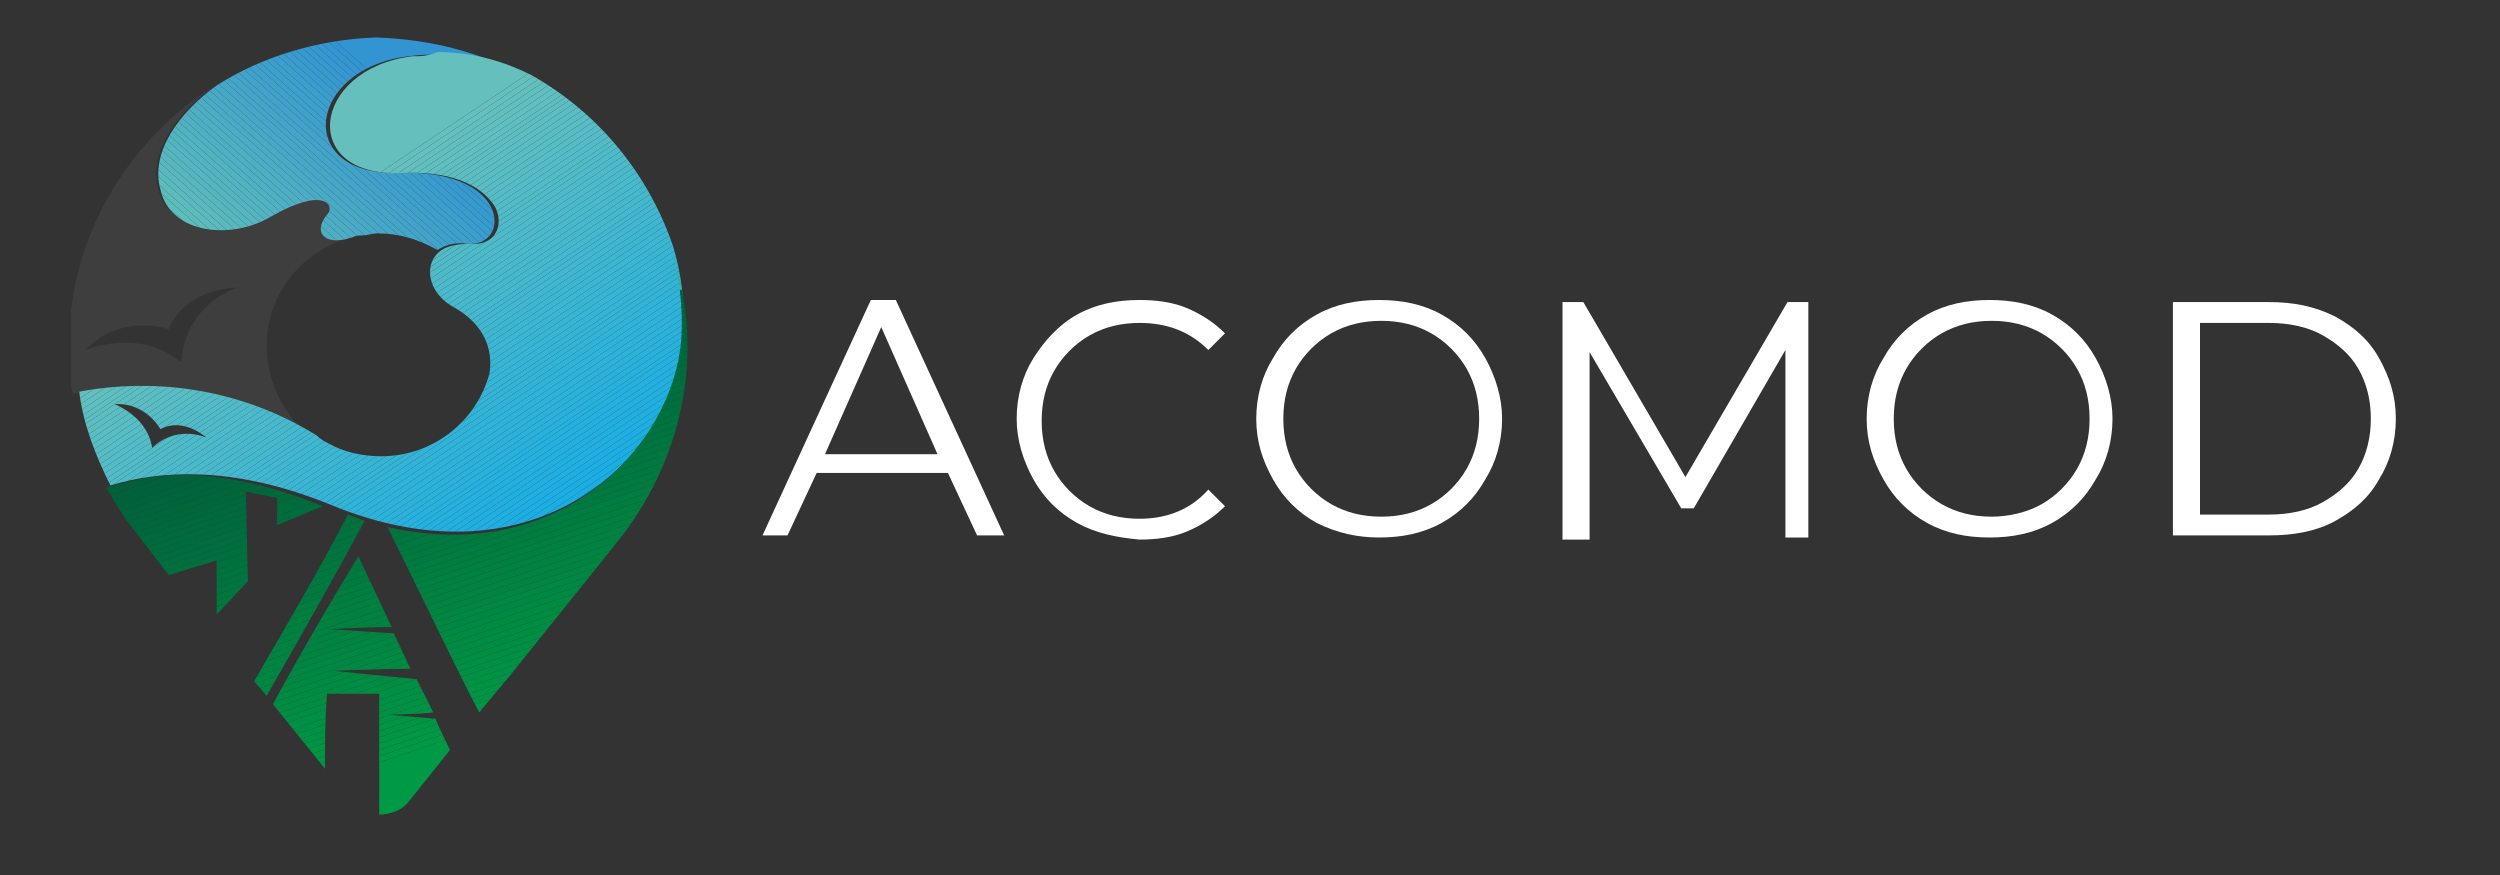 <svg xmlns="http://www.w3.org/2000/svg" xmlns:xlink="http://www.w3.org/1999/xlink" id="Layer_1" x="0px" y="0px" viewBox="0 0 120 42" style="enable-background:new 0 0 120 42;" xml:space="preserve"><rect x="0" y="0" width="120" height="42" fill="#333333" stroke="none"/><style type="text/css">	.st0{clip-path:url(#SVGID_2_);}	.st1{clip-path:url(#SVGID_4_);fill:#5EBEBB;}	.st2{clip-path:url(#SVGID_4_);fill:#5DBDBC;}	.st3{clip-path:url(#SVGID_4_);fill:#5CBCBC;}	.st4{clip-path:url(#SVGID_4_);fill:#5BBBBD;}	.st5{clip-path:url(#SVGID_4_);fill:#5ABABD;}	.st6{clip-path:url(#SVGID_4_);fill:#59B9BE;}	.st7{clip-path:url(#SVGID_4_);fill:#58B8BE;}	.st8{clip-path:url(#SVGID_4_);fill:#57B7BF;}	.st9{clip-path:url(#SVGID_4_);fill:#56B6BF;}	.st10{clip-path:url(#SVGID_4_);fill:#55B5C0;}	.st11{clip-path:url(#SVGID_4_);fill:#54B4C0;}	.st12{clip-path:url(#SVGID_4_);fill:#53B4C1;}	.st13{clip-path:url(#SVGID_4_);fill:#52B3C1;}	.st14{clip-path:url(#SVGID_4_);fill:#51B2C2;}	.st15{clip-path:url(#SVGID_4_);fill:#50B1C2;}	.st16{clip-path:url(#SVGID_4_);fill:#4FB0C3;}	.st17{clip-path:url(#SVGID_4_);fill:#4EAFC4;}	.st18{clip-path:url(#SVGID_4_);fill:#4DAEC4;}	.st19{clip-path:url(#SVGID_4_);fill:#4CADC5;}	.st20{clip-path:url(#SVGID_4_);fill:#4BACC5;}	.st21{clip-path:url(#SVGID_4_);fill:#4AABC6;}	.st22{clip-path:url(#SVGID_4_);fill:#49AAC6;}	.st23{clip-path:url(#SVGID_4_);fill:#47A9C7;}	.st24{clip-path:url(#SVGID_4_);fill:#46A8C7;}	.st25{clip-path:url(#SVGID_4_);fill:#45A7C8;}	.st26{clip-path:url(#SVGID_4_);fill:#44A6C8;}	.st27{clip-path:url(#SVGID_4_);fill:#43A5C9;}	.st28{clip-path:url(#SVGID_4_);fill:#42A4C9;}	.st29{clip-path:url(#SVGID_4_);fill:#41A3CA;}	.st30{clip-path:url(#SVGID_4_);fill:#40A2CB;}	.st31{clip-path:url(#SVGID_4_);fill:#3FA1CB;}	.st32{clip-path:url(#SVGID_4_);fill:#3EA0CC;}	.st33{clip-path:url(#SVGID_4_);fill:#3D9FCC;}	.st34{clip-path:url(#SVGID_4_);fill:#3C9FCD;}	.st35{clip-path:url(#SVGID_4_);fill:#3B9ECD;}	.st36{clip-path:url(#SVGID_4_);fill:#3A9DCE;}	.st37{clip-path:url(#SVGID_4_);fill:#399CCE;}	.st38{clip-path:url(#SVGID_4_);fill:#389BCF;}	.st39{clip-path:url(#SVGID_4_);fill:#379ACF;}	.st40{clip-path:url(#SVGID_4_);fill:#3699D0;}	.st41{clip-path:url(#SVGID_4_);fill:#3598D0;}	.st42{clip-path:url(#SVGID_4_);fill:#3497D1;}	.st43{clip-path:url(#SVGID_4_);fill:#3396D1;}	.st44{clip-path:url(#SVGID_4_);fill:#3295D2;}	.st45{opacity:0.1;clip-path:url(#SVGID_6_);}	.st46{clip-path:url(#SVGID_8_);}	.st47{fill:#A2A1A1;}	.st48{clip-path:url(#SVGID_10_);}	.st49{clip-path:url(#SVGID_12_);fill:#65C0BD;}	.st50{clip-path:url(#SVGID_12_);fill:#64C0BE;}	.st51{clip-path:url(#SVGID_12_);fill:#63BFBE;}	.st52{clip-path:url(#SVGID_12_);fill:#62BFBF;}	.st53{clip-path:url(#SVGID_12_);fill:#61BFBF;}	.st54{clip-path:url(#SVGID_12_);fill:#60BFC0;}	.st55{clip-path:url(#SVGID_12_);fill:#5FBEC0;}	.st56{clip-path:url(#SVGID_12_);fill:#5EBEC1;}	.st57{clip-path:url(#SVGID_12_);fill:#5DBEC1;}	.st58{clip-path:url(#SVGID_12_);fill:#5CBEC2;}	.st59{clip-path:url(#SVGID_12_);fill:#5BBDC2;}	.st60{clip-path:url(#SVGID_12_);fill:#5ABDC3;}	.st61{clip-path:url(#SVGID_12_);fill:#59BDC3;}	.st62{clip-path:url(#SVGID_12_);fill:#58BDC4;}	.st63{clip-path:url(#SVGID_12_);fill:#57BCC4;}	.st64{clip-path:url(#SVGID_12_);fill:#56BCC5;}	.st65{clip-path:url(#SVGID_12_);fill:#55BCC6;}	.st66{clip-path:url(#SVGID_12_);fill:#54BCC6;}	.st67{clip-path:url(#SVGID_12_);fill:#53BBC7;}	.st68{clip-path:url(#SVGID_12_);fill:#52BBC7;}	.st69{clip-path:url(#SVGID_12_);fill:#51BBC8;}	.st70{clip-path:url(#SVGID_12_);fill:#50BBC8;}	.st71{clip-path:url(#SVGID_12_);fill:#4FBAC9;}	.st72{clip-path:url(#SVGID_12_);fill:#4EBAC9;}	.st73{clip-path:url(#SVGID_12_);fill:#4DBACA;}	.st74{clip-path:url(#SVGID_12_);fill:#4CBACA;}	.st75{clip-path:url(#SVGID_12_);fill:#4BB9CB;}	.st76{clip-path:url(#SVGID_12_);fill:#4AB9CB;}	.st77{clip-path:url(#SVGID_12_);fill:#49B9CC;}	.st78{clip-path:url(#SVGID_12_);fill:#48B9CC;}	.st79{clip-path:url(#SVGID_12_);fill:#47B8CD;}	.st80{clip-path:url(#SVGID_12_);fill:#46B8CE;}	.st81{clip-path:url(#SVGID_12_);fill:#45B8CE;}	.st82{clip-path:url(#SVGID_12_);fill:#44B8CF;}	.st83{clip-path:url(#SVGID_12_);fill:#43B7CF;}	.st84{clip-path:url(#SVGID_12_);fill:#42B7D0;}	.st85{clip-path:url(#SVGID_12_);fill:#41B7D0;}	.st86{clip-path:url(#SVGID_12_);fill:#40B7D1;}	.st87{clip-path:url(#SVGID_12_);fill:#3EB6D1;}	.st88{clip-path:url(#SVGID_12_);fill:#3DB6D2;}	.st89{clip-path:url(#SVGID_12_);fill:#3CB6D2;}	.st90{clip-path:url(#SVGID_12_);fill:#3BB6D3;}	.st91{clip-path:url(#SVGID_12_);fill:#3AB5D3;}	.st92{clip-path:url(#SVGID_12_);fill:#39B5D4;}	.st93{clip-path:url(#SVGID_12_);fill:#38B5D4;}	.st94{clip-path:url(#SVGID_12_);fill:#37B5D5;}	.st95{clip-path:url(#SVGID_12_);fill:#36B4D6;}	.st96{clip-path:url(#SVGID_12_);fill:#35B4D6;}	.st97{clip-path:url(#SVGID_12_);fill:#34B4D7;}	.st98{clip-path:url(#SVGID_12_);fill:#33B4D7;}	.st99{clip-path:url(#SVGID_12_);fill:#32B3D8;}	.st100{clip-path:url(#SVGID_12_);fill:#31B3D8;}	.st101{clip-path:url(#SVGID_12_);fill:#30B3D9;}	.st102{clip-path:url(#SVGID_12_);fill:#2FB3D9;}	.st103{clip-path:url(#SVGID_12_);fill:#2EB2DA;}	.st104{clip-path:url(#SVGID_12_);fill:#2DB2DA;}	.st105{clip-path:url(#SVGID_12_);fill:#2CB2DB;}	.st106{clip-path:url(#SVGID_12_);fill:#2BB2DB;}	.st107{clip-path:url(#SVGID_12_);fill:#2AB1DC;}	.st108{clip-path:url(#SVGID_12_);fill:#29B1DC;}	.st109{clip-path:url(#SVGID_12_);fill:#28B1DD;}	.st110{clip-path:url(#SVGID_12_);fill:#27B1DE;}	.st111{clip-path:url(#SVGID_12_);fill:#26B0DE;}	.st112{clip-path:url(#SVGID_12_);fill:#25B0DF;}	.st113{clip-path:url(#SVGID_12_);fill:#24B0DF;}	.st114{clip-path:url(#SVGID_12_);fill:#23B0E0;}	.st115{clip-path:url(#SVGID_12_);fill:#22AFE0;}	.st116{clip-path:url(#SVGID_12_);fill:#21AFE1;}	.st117{clip-path:url(#SVGID_12_);fill:#20AFE1;}	.st118{clip-path:url(#SVGID_12_);fill:#1FAFE2;}	.st119{clip-path:url(#SVGID_12_);fill:#1EAEE2;}	.st120{clip-path:url(#SVGID_12_);fill:#1DAEE3;}	.st121{clip-path:url(#SVGID_12_);fill:#1CAEE3;}	.st122{clip-path:url(#SVGID_12_);fill:#1BAEE4;}	.st123{clip-path:url(#SVGID_12_);fill:#1AADE4;}	.st124{clip-path:url(#SVGID_12_);fill:#19ADE5;}	.st125{clip-path:url(#SVGID_14_);}	.st126{clip-path:url(#SVGID_16_);fill:#37B295;}	.st127{clip-path:url(#SVGID_16_);fill:#36B194;}	.st128{clip-path:url(#SVGID_16_);fill:#36B093;}	.st129{clip-path:url(#SVGID_16_);fill:#35AF92;}	.st130{clip-path:url(#SVGID_16_);fill:#35AE91;}	.st131{clip-path:url(#SVGID_16_);fill:#34AD90;}	.st132{clip-path:url(#SVGID_16_);fill:#33AC8F;}	.st133{clip-path:url(#SVGID_16_);fill:#33AB8E;}	.st134{clip-path:url(#SVGID_16_);fill:#32AB8D;}	.st135{clip-path:url(#SVGID_16_);fill:#31AA8C;}	.st136{clip-path:url(#SVGID_16_);fill:#31A98B;}	.st137{clip-path:url(#SVGID_16_);fill:#30A88A;}	.st138{clip-path:url(#SVGID_16_);fill:#30A789;}	.st139{clip-path:url(#SVGID_16_);fill:#2FA688;}	.st140{clip-path:url(#SVGID_16_);fill:#2EA587;}	.st141{clip-path:url(#SVGID_16_);fill:#2EA486;}	.st142{clip-path:url(#SVGID_16_);fill:#2DA385;}	.st143{clip-path:url(#SVGID_16_);fill:#2CA284;}	.st144{clip-path:url(#SVGID_16_);fill:#2CA183;}	.st145{clip-path:url(#SVGID_16_);fill:#2BA082;}	.st146{clip-path:url(#SVGID_16_);fill:#2B9F81;}	.st147{clip-path:url(#SVGID_16_);fill:#2A9E80;}	.st148{clip-path:url(#SVGID_16_);fill:#299D7F;}	.st149{clip-path:url(#SVGID_16_);fill:#299D7E;}	.st150{clip-path:url(#SVGID_16_);fill:#289C7D;}	.st151{clip-path:url(#SVGID_16_);fill:#289B7C;}	.st152{clip-path:url(#SVGID_16_);fill:#279A7B;}	.st153{clip-path:url(#SVGID_16_);fill:#26997A;}	.st154{clip-path:url(#SVGID_16_);fill:#269879;}	.st155{clip-path:url(#SVGID_16_);fill:#259778;}	.st156{clip-path:url(#SVGID_16_);fill:#249677;}	.st157{clip-path:url(#SVGID_16_);fill:#249576;}	.st158{clip-path:url(#SVGID_16_);fill:#239475;}	.st159{clip-path:url(#SVGID_16_);fill:#239374;}	.st160{clip-path:url(#SVGID_16_);fill:#229273;}	.st161{clip-path:url(#SVGID_16_);fill:#219172;}	.st162{clip-path:url(#SVGID_16_);fill:#219071;}	.st163{clip-path:url(#SVGID_16_);fill:#208F70;}	.st164{clip-path:url(#SVGID_16_);fill:#208F6F;}	.st165{clip-path:url(#SVGID_16_);fill:#1F8E6E;}	.st166{clip-path:url(#SVGID_16_);fill:#1E8D6D;}	.st167{clip-path:url(#SVGID_16_);fill:#1E8C6C;}	.st168{clip-path:url(#SVGID_16_);fill:#1D8B6B;}	.st169{clip-path:url(#SVGID_16_);fill:#1C8A6A;}	.st170{clip-path:url(#SVGID_16_);fill:#1C8969;}	.st171{clip-path:url(#SVGID_16_);fill:#1B8867;}	.st172{clip-path:url(#SVGID_16_);fill:#1B8766;}	.st173{clip-path:url(#SVGID_16_);fill:#1A8665;}	.st174{clip-path:url(#SVGID_16_);fill:#198564;}	.st175{clip-path:url(#SVGID_16_);fill:#198463;}	.st176{clip-path:url(#SVGID_16_);fill:#188362;}	.st177{clip-path:url(#SVGID_16_);fill:#178261;}	.st178{clip-path:url(#SVGID_16_);fill:#178260;}	.st179{clip-path:url(#SVGID_16_);fill:#16815F;}	.st180{clip-path:url(#SVGID_16_);fill:#16805E;}	.st181{clip-path:url(#SVGID_16_);fill:#157F5D;}	.st182{clip-path:url(#SVGID_16_);fill:#147E5C;}	.st183{clip-path:url(#SVGID_16_);fill:#147D5B;}	.st184{clip-path:url(#SVGID_16_);fill:#137C5A;}	.st185{clip-path:url(#SVGID_16_);fill:#137B59;}	.st186{clip-path:url(#SVGID_16_);fill:#127A58;}	.st187{clip-path:url(#SVGID_16_);fill:#117957;}	.st188{clip-path:url(#SVGID_16_);fill:#117856;}	.st189{clip-path:url(#SVGID_16_);fill:#107755;}	.st190{clip-path:url(#SVGID_16_);fill:#0F7654;}	.st191{clip-path:url(#SVGID_16_);fill:#0F7553;}	.st192{clip-path:url(#SVGID_16_);fill:#0E7452;}	.st193{clip-path:url(#SVGID_16_);fill:#0E7451;}	.st194{clip-path:url(#SVGID_16_);fill:#0D7350;}	.st195{clip-path:url(#SVGID_16_);fill:#0C724F;}	.st196{clip-path:url(#SVGID_16_);fill:#0C714E;}	.st197{clip-path:url(#SVGID_16_);fill:#0B704D;}	.st198{clip-path:url(#SVGID_16_);fill:#0B6F4C;}	.st199{clip-path:url(#SVGID_16_);fill:#0A6E4B;}	.st200{clip-path:url(#SVGID_16_);fill:#096D4A;}	.st201{clip-path:url(#SVGID_16_);fill:#096C49;}	.st202{clip-path:url(#SVGID_16_);fill:#086B48;}	.st203{clip-path:url(#SVGID_16_);fill:#076A47;}	.st204{clip-path:url(#SVGID_16_);fill:#076946;}	.st205{clip-path:url(#SVGID_16_);fill:#066845;}	.st206{clip-path:url(#SVGID_16_);fill:#066744;}	.st207{clip-path:url(#SVGID_16_);fill:#056643;}	.st208{clip-path:url(#SVGID_16_);fill:#046642;}	.st209{clip-path:url(#SVGID_16_);fill:#046541;}	.st210{clip-path:url(#SVGID_16_);fill:#036440;}	.st211{clip-path:url(#SVGID_16_);fill:#02633F;}	.st212{clip-path:url(#SVGID_16_);fill:#02623E;}	.st213{clip-path:url(#SVGID_16_);fill:#01613D;}	.st214{clip-path:url(#SVGID_16_);fill:#01603C;}	.st215{clip-path:url(#SVGID_16_);fill:#005F3B;}	.st216{clip-path:url(#SVGID_16_);fill:#00603B;}	.st217{clip-path:url(#SVGID_16_);fill:#00613B;}	.st218{clip-path:url(#SVGID_16_);fill:#00623C;}	.st219{clip-path:url(#SVGID_16_);fill:#00633C;}	.st220{clip-path:url(#SVGID_16_);fill:#00643C;}	.st221{clip-path:url(#SVGID_16_);fill:#00653C;}	.st222{clip-path:url(#SVGID_16_);fill:#00663C;}	.st223{clip-path:url(#SVGID_16_);fill:#00673C;}	.st224{clip-path:url(#SVGID_16_);fill:#00683D;}	.st225{clip-path:url(#SVGID_16_);fill:#00693D;}	.st226{clip-path:url(#SVGID_16_);fill:#006A3D;}	.st227{clip-path:url(#SVGID_16_);fill:#006B3D;}	.st228{clip-path:url(#SVGID_16_);fill:#006C3D;}	.st229{clip-path:url(#SVGID_16_);fill:#006D3D;}	.st230{clip-path:url(#SVGID_16_);fill:#006E3E;}	.st231{clip-path:url(#SVGID_16_);fill:#006F3E;}	.st232{clip-path:url(#SVGID_16_);fill:#00703E;}	.st233{clip-path:url(#SVGID_16_);fill:#00713E;}	.st234{clip-path:url(#SVGID_16_);fill:#00723E;}	.st235{clip-path:url(#SVGID_16_);fill:#00733F;}	.st236{clip-path:url(#SVGID_16_);fill:#00743F;}	.st237{clip-path:url(#SVGID_16_);fill:#00753F;}	.st238{clip-path:url(#SVGID_16_);fill:#00763F;}	.st239{clip-path:url(#SVGID_16_);fill:#00773F;}	.st240{clip-path:url(#SVGID_16_);fill:#00783F;}	.st241{clip-path:url(#SVGID_16_);fill:#007940;}	.st242{clip-path:url(#SVGID_16_);fill:#007A40;}	.st243{clip-path:url(#SVGID_16_);fill:#007B40;}	.st244{clip-path:url(#SVGID_16_);fill:#007D40;}	.st245{clip-path:url(#SVGID_16_);fill:#007E40;}	.st246{clip-path:url(#SVGID_16_);fill:#007F40;}	.st247{clip-path:url(#SVGID_16_);fill:#008041;}	.st248{clip-path:url(#SVGID_16_);fill:#008141;}	.st249{clip-path:url(#SVGID_16_);fill:#008241;}	.st250{clip-path:url(#SVGID_16_);fill:#008341;}	.st251{clip-path:url(#SVGID_16_);fill:#008441;}	.st252{clip-path:url(#SVGID_16_);fill:#008541;}	.st253{clip-path:url(#SVGID_16_);fill:#008642;}	.st254{clip-path:url(#SVGID_16_);fill:#008742;}	.st255{clip-path:url(#SVGID_16_);fill:#008842;}	.st256{clip-path:url(#SVGID_16_);fill:#008942;}	.st257{clip-path:url(#SVGID_16_);fill:#008A42;}	.st258{clip-path:url(#SVGID_16_);fill:#008B43;}	.st259{clip-path:url(#SVGID_16_);fill:#008C43;}	.st260{clip-path:url(#SVGID_18_);}	.st261{clip-path:url(#SVGID_20_);fill:#00633C;}	.st262{clip-path:url(#SVGID_20_);fill:#00643C;}	.st263{clip-path:url(#SVGID_20_);fill:#00653C;}	.st264{clip-path:url(#SVGID_20_);fill:#00663C;}	.st265{clip-path:url(#SVGID_20_);fill:#00673C;}	.st266{clip-path:url(#SVGID_20_);fill:#00683D;}	.st267{clip-path:url(#SVGID_20_);fill:#00693D;}	.st268{clip-path:url(#SVGID_20_);fill:#006A3D;}	.st269{clip-path:url(#SVGID_20_);fill:#006B3D;}	.st270{clip-path:url(#SVGID_20_);fill:#006C3D;}	.st271{clip-path:url(#SVGID_20_);fill:#006D3D;}	.st272{clip-path:url(#SVGID_20_);fill:#006E3E;}	.st273{clip-path:url(#SVGID_20_);fill:#006F3E;}	.st274{clip-path:url(#SVGID_20_);fill:#00703E;}	.st275{clip-path:url(#SVGID_20_);fill:#00713E;}	.st276{clip-path:url(#SVGID_20_);fill:#00723E;}	.st277{clip-path:url(#SVGID_20_);fill:#00733F;}	.st278{clip-path:url(#SVGID_20_);fill:#00743F;}	.st279{clip-path:url(#SVGID_20_);fill:#00753F;}	.st280{clip-path:url(#SVGID_20_);fill:#00763F;}	.st281{clip-path:url(#SVGID_20_);fill:#00773F;}	.st282{clip-path:url(#SVGID_20_);fill:#00783F;}	.st283{clip-path:url(#SVGID_20_);fill:#007940;}	.st284{clip-path:url(#SVGID_20_);fill:#007A40;}	.st285{clip-path:url(#SVGID_20_);fill:#007B40;}	.st286{clip-path:url(#SVGID_20_);fill:#007D40;}	.st287{clip-path:url(#SVGID_20_);fill:#007E40;}	.st288{clip-path:url(#SVGID_20_);fill:#007F40;}	.st289{clip-path:url(#SVGID_20_);fill:#008041;}	.st290{clip-path:url(#SVGID_20_);fill:#008141;}	.st291{clip-path:url(#SVGID_20_);fill:#008241;}	.st292{clip-path:url(#SVGID_20_);fill:#008341;}	.st293{clip-path:url(#SVGID_20_);fill:#008441;}	.st294{clip-path:url(#SVGID_20_);fill:#008541;}	.st295{clip-path:url(#SVGID_20_);fill:#008642;}	.st296{clip-path:url(#SVGID_20_);fill:#008742;}	.st297{clip-path:url(#SVGID_20_);fill:#008842;}	.st298{clip-path:url(#SVGID_20_);fill:#008942;}	.st299{clip-path:url(#SVGID_20_);fill:#008A42;}	.st300{clip-path:url(#SVGID_20_);fill:#008B43;}	.st301{clip-path:url(#SVGID_20_);fill:#008C43;}	.st302{clip-path:url(#SVGID_20_);fill:#008D43;}	.st303{clip-path:url(#SVGID_20_);fill:#008E43;}	.st304{clip-path:url(#SVGID_20_);fill:#008F43;}	.st305{clip-path:url(#SVGID_20_);fill:#009043;}	.st306{clip-path:url(#SVGID_20_);fill:#009144;}	.st307{clip-path:url(#SVGID_20_);fill:#009244;}	.st308{clip-path:url(#SVGID_20_);fill:#009344;}	.st309{clip-path:url(#SVGID_20_);fill:#009444;}	.st310{clip-path:url(#SVGID_20_);fill:#009544;}	.st311{clip-path:url(#SVGID_20_);fill:#009644;}	.st312{clip-path:url(#SVGID_22_);}	.st313{clip-path:url(#SVGID_24_);fill:#37B295;}	.st314{clip-path:url(#SVGID_24_);fill:#36B194;}	.st315{clip-path:url(#SVGID_24_);fill:#36B093;}	.st316{clip-path:url(#SVGID_24_);fill:#35AF92;}	.st317{clip-path:url(#SVGID_24_);fill:#35AE91;}	.st318{clip-path:url(#SVGID_24_);fill:#34AD90;}	.st319{clip-path:url(#SVGID_24_);fill:#33AC8F;}	.st320{clip-path:url(#SVGID_24_);fill:#33AB8E;}	.st321{clip-path:url(#SVGID_24_);fill:#32AB8D;}	.st322{clip-path:url(#SVGID_24_);fill:#31AA8C;}	.st323{clip-path:url(#SVGID_24_);fill:#31A98B;}	.st324{clip-path:url(#SVGID_24_);fill:#30A88A;}	.st325{clip-path:url(#SVGID_24_);fill:#30A789;}	.st326{clip-path:url(#SVGID_24_);fill:#2FA688;}	.st327{clip-path:url(#SVGID_24_);fill:#2EA587;}	.st328{clip-path:url(#SVGID_24_);fill:#2EA486;}	.st329{clip-path:url(#SVGID_24_);fill:#2DA385;}	.st330{clip-path:url(#SVGID_24_);fill:#2CA284;}	.st331{clip-path:url(#SVGID_24_);fill:#2CA183;}	.st332{clip-path:url(#SVGID_24_);fill:#2BA082;}	.st333{clip-path:url(#SVGID_24_);fill:#2B9F81;}	.st334{clip-path:url(#SVGID_24_);fill:#2A9E80;}	.st335{clip-path:url(#SVGID_24_);fill:#299D7F;}	.st336{clip-path:url(#SVGID_24_);fill:#299D7E;}	.st337{clip-path:url(#SVGID_24_);fill:#289C7D;}	.st338{clip-path:url(#SVGID_24_);fill:#289B7C;}	.st339{clip-path:url(#SVGID_24_);fill:#279A7B;}	.st340{clip-path:url(#SVGID_24_);fill:#26997A;}	.st341{clip-path:url(#SVGID_24_);fill:#269879;}	.st342{clip-path:url(#SVGID_24_);fill:#259778;}	.st343{clip-path:url(#SVGID_24_);fill:#249677;}	.st344{clip-path:url(#SVGID_24_);fill:#249576;}	.st345{clip-path:url(#SVGID_24_);fill:#239475;}	.st346{clip-path:url(#SVGID_24_);fill:#239374;}	.st347{clip-path:url(#SVGID_24_);fill:#229273;}	.st348{clip-path:url(#SVGID_24_);fill:#219172;}	.st349{clip-path:url(#SVGID_24_);fill:#219071;}	.st350{clip-path:url(#SVGID_24_);fill:#208F70;}	.st351{clip-path:url(#SVGID_24_);fill:#208F6F;}	.st352{clip-path:url(#SVGID_24_);fill:#1F8E6E;}	.st353{clip-path:url(#SVGID_24_);fill:#1E8D6D;}	.st354{clip-path:url(#SVGID_24_);fill:#1E8C6C;}	.st355{clip-path:url(#SVGID_24_);fill:#1D8B6B;}	.st356{clip-path:url(#SVGID_24_);fill:#1C8A6A;}	.st357{clip-path:url(#SVGID_24_);fill:#1C8969;}	.st358{clip-path:url(#SVGID_24_);fill:#1B8867;}	.st359{clip-path:url(#SVGID_24_);fill:#1B8766;}	.st360{clip-path:url(#SVGID_24_);fill:#1A8665;}	.st361{clip-path:url(#SVGID_24_);fill:#198564;}	.st362{clip-path:url(#SVGID_24_);fill:#198463;}	.st363{clip-path:url(#SVGID_24_);fill:#188362;}	.st364{clip-path:url(#SVGID_24_);fill:#178261;}	.st365{clip-path:url(#SVGID_24_);fill:#178260;}	.st366{clip-path:url(#SVGID_24_);fill:#16815F;}	.st367{clip-path:url(#SVGID_24_);fill:#16805E;}	.st368{clip-path:url(#SVGID_24_);fill:#157F5D;}	.st369{clip-path:url(#SVGID_24_);fill:#147E5C;}	.st370{clip-path:url(#SVGID_24_);fill:#147D5B;}	.st371{clip-path:url(#SVGID_24_);fill:#137C5A;}	.st372{clip-path:url(#SVGID_24_);fill:#137B59;}	.st373{clip-path:url(#SVGID_24_);fill:#127A58;}	.st374{clip-path:url(#SVGID_24_);fill:#117957;}	.st375{clip-path:url(#SVGID_24_);fill:#117856;}	.st376{clip-path:url(#SVGID_24_);fill:#107755;}	.st377{clip-path:url(#SVGID_24_);fill:#0F7654;}	.st378{clip-path:url(#SVGID_24_);fill:#0F7553;}	.st379{clip-path:url(#SVGID_24_);fill:#0E7452;}	.st380{clip-path:url(#SVGID_24_);fill:#0E7451;}	.st381{clip-path:url(#SVGID_24_);fill:#0D7350;}	.st382{clip-path:url(#SVGID_24_);fill:#0C724F;}	.st383{clip-path:url(#SVGID_24_);fill:#0C714E;}	.st384{clip-path:url(#SVGID_24_);fill:#0B704D;}	.st385{clip-path:url(#SVGID_24_);fill:#0B6F4C;}	.st386{clip-path:url(#SVGID_24_);fill:#0A6E4B;}	.st387{clip-path:url(#SVGID_24_);fill:#096D4A;}	.st388{clip-path:url(#SVGID_24_);fill:#096C49;}	.st389{clip-path:url(#SVGID_24_);fill:#086B48;}	.st390{clip-path:url(#SVGID_24_);fill:#076A47;}	.st391{clip-path:url(#SVGID_24_);fill:#076946;}	.st392{clip-path:url(#SVGID_24_);fill:#066845;}	.st393{clip-path:url(#SVGID_24_);fill:#066744;}	.st394{clip-path:url(#SVGID_24_);fill:#056643;}	.st395{clip-path:url(#SVGID_24_);fill:#046642;}	.st396{clip-path:url(#SVGID_24_);fill:#046541;}	.st397{clip-path:url(#SVGID_24_);fill:#036440;}	.st398{clip-path:url(#SVGID_24_);fill:#02633F;}	.st399{clip-path:url(#SVGID_24_);fill:#02623E;}	.st400{clip-path:url(#SVGID_24_);fill:#01613D;}	.st401{clip-path:url(#SVGID_24_);fill:#01603C;}	.st402{clip-path:url(#SVGID_24_);fill:#005F3B;}	.st403{clip-path:url(#SVGID_24_);fill:#00603B;}	.st404{clip-path:url(#SVGID_24_);fill:#00613B;}	.st405{clip-path:url(#SVGID_24_);fill:#00623C;}	.st406{clip-path:url(#SVGID_24_);fill:#00633C;}	.st407{clip-path:url(#SVGID_24_);fill:#00643C;}	.st408{clip-path:url(#SVGID_24_);fill:#00653C;}	.st409{clip-path:url(#SVGID_24_);fill:#00663C;}	.st410{clip-path:url(#SVGID_24_);fill:#00673C;}	.st411{clip-path:url(#SVGID_24_);fill:#00683D;}	.st412{clip-path:url(#SVGID_24_);fill:#00693D;}	.st413{clip-path:url(#SVGID_24_);fill:#006A3D;}	.st414{clip-path:url(#SVGID_24_);fill:#006B3D;}	.st415{clip-path:url(#SVGID_24_);fill:#006C3D;}	.st416{clip-path:url(#SVGID_24_);fill:#006D3D;}	.st417{clip-path:url(#SVGID_24_);fill:#006E3E;}	.st418{clip-path:url(#SVGID_24_);fill:#006F3E;}	.st419{clip-path:url(#SVGID_24_);fill:#00703E;}	.st420{clip-path:url(#SVGID_24_);fill:#00713E;}	.st421{clip-path:url(#SVGID_24_);fill:#00723E;}	.st422{clip-path:url(#SVGID_24_);fill:#00733F;}	.st423{clip-path:url(#SVGID_24_);fill:#00743F;}	.st424{clip-path:url(#SVGID_24_);fill:#00753F;}	.st425{clip-path:url(#SVGID_24_);fill:#00763F;}	.st426{clip-path:url(#SVGID_24_);fill:#00773F;}	.st427{clip-path:url(#SVGID_24_);fill:#00783F;}	.st428{clip-path:url(#SVGID_24_);fill:#007940;}	.st429{clip-path:url(#SVGID_24_);fill:#007A40;}	.st430{clip-path:url(#SVGID_24_);fill:#007B40;}	.st431{clip-path:url(#SVGID_24_);fill:#007D40;}	.st432{clip-path:url(#SVGID_24_);fill:#007E40;}	.st433{clip-path:url(#SVGID_24_);fill:#007F40;}	.st434{clip-path:url(#SVGID_24_);fill:#008041;}	.st435{clip-path:url(#SVGID_24_);fill:#008141;}	.st436{clip-path:url(#SVGID_24_);fill:#008241;}	.st437{clip-path:url(#SVGID_24_);fill:#008341;}	.st438{clip-path:url(#SVGID_24_);fill:#008441;}	.st439{clip-path:url(#SVGID_24_);fill:#008541;}	.st440{clip-path:url(#SVGID_24_);fill:#008642;}	.st441{clip-path:url(#SVGID_24_);fill:#008742;}	.st442{clip-path:url(#SVGID_24_);fill:#008842;}	.st443{clip-path:url(#SVGID_24_);fill:#008942;}	.st444{clip-path:url(#SVGID_24_);fill:#008A42;}	.st445{clip-path:url(#SVGID_24_);fill:#008B43;}	.st446{clip-path:url(#SVGID_24_);fill:#008C43;}	.st447{clip-path:url(#SVGID_24_);fill:#008D43;}	.st448{clip-path:url(#SVGID_24_);fill:#008E43;}	.st449{clip-path:url(#SVGID_24_);fill:#008F43;}	.st450{clip-path:url(#SVGID_24_);fill:#009043;}	.st451{clip-path:url(#SVGID_24_);fill:#009144;}	.st452{clip-path:url(#SVGID_24_);fill:#009244;}	.st453{clip-path:url(#SVGID_24_);fill:#009344;}	.st454{clip-path:url(#SVGID_24_);fill:#009444;}	.st455{clip-path:url(#SVGID_24_);fill:#009544;}	.st456{clip-path:url(#SVGID_24_);fill:#009644;}	.st457{clip-path:url(#SVGID_24_);fill:#009745;}	.st458{clip-path:url(#SVGID_24_);fill:#009845;}	.st459{clip-path:url(#SVGID_24_);fill:#009945;}	.st460{clip-path:url(#SVGID_26_);}	.st461{clip-path:url(#SVGID_28_);fill:#00663C;}	.st462{clip-path:url(#SVGID_28_);fill:#00673C;}	.st463{clip-path:url(#SVGID_28_);fill:#00683D;}	.st464{clip-path:url(#SVGID_28_);fill:#00693D;}	.st465{clip-path:url(#SVGID_28_);fill:#006A3D;}	.st466{clip-path:url(#SVGID_28_);fill:#006B3D;}	.st467{clip-path:url(#SVGID_28_);fill:#006C3D;}	.st468{clip-path:url(#SVGID_28_);fill:#006D3D;}	.st469{clip-path:url(#SVGID_28_);fill:#006E3E;}	.st470{clip-path:url(#SVGID_28_);fill:#006F3E;}	.st471{clip-path:url(#SVGID_28_);fill:#00703E;}	.st472{clip-path:url(#SVGID_28_);fill:#00713E;}	.st473{clip-path:url(#SVGID_28_);fill:#00723E;}	.st474{clip-path:url(#SVGID_28_);fill:#00733F;}	.st475{clip-path:url(#SVGID_28_);fill:#00743F;}	.st476{clip-path:url(#SVGID_28_);fill:#00753F;}	.st477{clip-path:url(#SVGID_28_);fill:#00763F;}	.st478{clip-path:url(#SVGID_28_);fill:#00773F;}	.st479{clip-path:url(#SVGID_28_);fill:#00783F;}	.st480{clip-path:url(#SVGID_28_);fill:#007940;}	.st481{clip-path:url(#SVGID_28_);fill:#007A40;}	.st482{clip-path:url(#SVGID_28_);fill:#007B40;}	.st483{clip-path:url(#SVGID_28_);fill:#007D40;}	.st484{clip-path:url(#SVGID_28_);fill:#007E40;}	.st485{clip-path:url(#SVGID_28_);fill:#007F40;}	.st486{clip-path:url(#SVGID_28_);fill:#008041;}	.st487{clip-path:url(#SVGID_28_);fill:#008141;}	.st488{clip-path:url(#SVGID_28_);fill:#008241;}	.st489{clip-path:url(#SVGID_28_);fill:#008341;}	.st490{clip-path:url(#SVGID_28_);fill:#008441;}	.st491{clip-path:url(#SVGID_28_);fill:#008541;}	.st492{clip-path:url(#SVGID_28_);fill:#008642;}	.st493{clip-path:url(#SVGID_28_);fill:#008742;}	.st494{clip-path:url(#SVGID_28_);fill:#008842;}	.st495{clip-path:url(#SVGID_28_);fill:#008942;}	.st496{clip-path:url(#SVGID_28_);fill:#008A42;}	.st497{clip-path:url(#SVGID_28_);fill:#008B43;}	.st498{clip-path:url(#SVGID_28_);fill:#008C43;}	.st499{clip-path:url(#SVGID_28_);fill:#008D43;}	.st500{clip-path:url(#SVGID_28_);fill:#008E43;}	.st501{clip-path:url(#SVGID_28_);fill:#008F43;}	.st502{clip-path:url(#SVGID_28_);fill:#009043;}	.st503{clip-path:url(#SVGID_28_);fill:#009144;}	.st504{clip-path:url(#SVGID_28_);fill:#009244;}	.st505{clip-path:url(#SVGID_28_);fill:#009344;}	.st506{clip-path:url(#SVGID_28_);fill:#009444;}	.st507{clip-path:url(#SVGID_28_);fill:#009544;}	.st508{clip-path:url(#SVGID_28_);fill:#009644;}	.st509{clip-path:url(#SVGID_28_);fill:#009745;}	.st510{clip-path:url(#SVGID_28_);fill:#009845;}	.st511{clip-path:url(#SVGID_28_);fill:#009945;}	.st512{fill:#FFFFFF;}</style><g>	<g>		<defs>			<path id="SVGID_1_" d="M10.4,4.1L10.4,4.1c-1.8,1.3-3.2,3.2-2.7,5c0.5,2.2,3.5,2.4,5.3,1.3c2.6-1.5,3.1-0.5,2.7-0.1     c-0.6,0.7-0.3,1.4,0.8,1.2c0,0,0,0,0,0c0.1,0,0.3-0.1,0.4-0.1c0,0,0,0,0,0c0.2-0.1,0.3-0.1,0.5-0.1c0,0,0,0,0,0     c0.2,0,0.5-0.1,0.7-0.1c1.1,0,2,0.3,2.9,0.8c0.3-0.2,0.8-0.4,1.4-0.3c1.1,0.1,1.6-0.8,1.2-1.7c-0.4-0.9-1.8-1.8-4.4-1.7     c-5.1,0.2-4.5-5,0.4-5.6c2.2-0.3,4.1,0.3,5.6,1c-2.1-1.2-4.5-1.8-7.1-1.9c0,0,0,0-0.1,0C15.3,1.9,12.6,2.7,10.4,4.1"></path>		</defs>		<clipPath id="SVGID_2_">			<use xlink:href="#SVGID_1_" style="overflow:visible;"></use>		</clipPath>		<g class="st0">			<g>				<defs>											<rect id="SVGID_3_" x="6.4" y="-3.2" transform="matrix(0.663 -0.749 0.749 0.663 0.261 14.538)" width="19.7" height="20.4"></rect>				</defs>				<clipPath id="SVGID_4_">					<use xlink:href="#SVGID_3_" style="overflow:visible;"></use>				</clipPath>				<polygon class="st1" points="2.1,5 20.3,21.1 2.1,21.1     "></polygon>				<polygon class="st1" points="2.1,4.7 20.7,21.1 20.3,21.1 2.1,5     "></polygon>				<polygon class="st2" points="2.1,4.3 21.1,21.1 20.7,21.1 2.1,4.7     "></polygon>				<polygon class="st3" points="2.1,4 21.5,21.1 21.1,21.1 2.1,4.3     "></polygon>				<polygon class="st4" points="2.1,3.6 21.9,21.1 21.5,21.1 2.1,4     "></polygon>				<polygon class="st5" points="2.1,3.3 22.3,21.1 21.9,21.1 2.1,3.6     "></polygon>				<polygon class="st6" points="2.1,2.9 22.7,21.1 22.3,21.1 2.1,3.3     "></polygon>				<polygon class="st7" points="2.1,2.6 23.1,21.1 22.7,21.1 2.1,2.9     "></polygon>				<polygon class="st8" points="2.1,2.2 23.5,21.1 23.1,21.1 2.1,2.6     "></polygon>				<polygon class="st9" points="2.1,1.9 23.9,21.1 23.5,21.1 2.1,2.2     "></polygon>				<polygon class="st10" points="2.1,1.5 24.3,21.1 23.9,21.1 2.1,1.9     "></polygon>				<polygon class="st11" points="2.1,1.2 24.7,21.1 24.3,21.1 2.1,1.5     "></polygon>				<polygon class="st12" points="2.1,0.8 25,21.1 24.7,21.1 2.1,1.2     "></polygon>				<polygon class="st13" points="2.1,0.5 25.4,21.1 25,21.1 2.1,0.8     "></polygon>				<polygon class="st14" points="2.1,0.1 25.8,21.1 25.4,21.1 2.1,0.5     "></polygon>				<polygon class="st15" points="2.1,-0.2 26.2,21.1 25.8,21.1 2.1,0.1     "></polygon>				<polygon class="st16" points="2.1,-0.6 26.6,21.1 26.2,21.1 2.1,-0.2     "></polygon>				<polygon class="st17" points="2.1,-0.9 27,21.1 26.6,21.1 2.1,-0.6     "></polygon>				<polygon class="st18" points="2.1,-1.3 27.4,21.1 27,21.1 2.1,-0.9     "></polygon>				<polygon class="st19" points="2.1,-1.6 27.8,21.1 27.4,21.1 2.1,-1.3     "></polygon>				<polygon class="st20" points="2.1,-2 28.2,21.1 27.8,21.1 2.1,-1.6     "></polygon>				<polygon class="st21" points="2.1,-2.3 28.6,21.1 28.2,21.1 2.1,-2     "></polygon>				<polygon class="st22" points="2.1,-2.7 29,21.1 28.6,21.1 2.1,-2.3     "></polygon>				<polygon class="st23" points="2.1,-3 29.4,21.1 29,21.1 2.1,-2.7     "></polygon>				<polygon class="st24" points="2.1,-3.4 29.8,21.1 29.4,21.1 2.1,-3     "></polygon>				<polygon class="st25" points="2.1,-3.8 30.2,21.1 29.8,21.1 2.1,-3.4     "></polygon>				<polygon class="st26" points="2.1,-4.1 30.4,21 30.4,21.1 30.2,21.1 2.1,-3.8     "></polygon>				<polygon class="st27" points="2.1,-4.5 30.4,20.6 30.4,21 2.1,-4.1     "></polygon>				<polygon class="st28" points="2.1,-4.8 30.4,20.3 30.4,20.6 2.1,-4.5     "></polygon>				<polygon class="st29" points="2.1,-5.2 30.4,19.9 30.4,20.3 2.1,-4.8     "></polygon>				<polygon class="st30" points="2.1,-5.5 30.4,19.6 30.4,19.9 2.1,-5.2     "></polygon>				<polygon class="st31" points="2.1,-5.9 30.4,19.2 30.4,19.6 2.1,-5.5     "></polygon>				<polygon class="st32" points="2.1,-6.2 30.4,18.9 30.4,19.2 2.1,-5.9     "></polygon>				<polygon class="st33" points="2.1,-6.6 30.4,18.5 30.4,18.9 2.1,-6.2     "></polygon>				<polygon class="st34" points="2.1,-6.9 30.4,18.2 30.4,18.5 2.1,-6.6     "></polygon>				<polygon class="st35" points="2.2,-7.2 30.4,17.8 30.4,18.2 2.1,-6.9 2.1,-7.2     "></polygon>				<polygon class="st36" points="2.6,-7.2 30.4,17.5 30.4,17.8 2.2,-7.2     "></polygon>				<polygon class="st37" points="3,-7.2 30.4,17.1 30.4,17.5 2.6,-7.2     "></polygon>				<polygon class="st38" points="3.4,-7.2 30.4,16.8 30.4,17.1 3,-7.2     "></polygon>				<polygon class="st39" points="3.8,-7.2 30.4,16.4 30.4,16.8 3.4,-7.2     "></polygon>				<polygon class="st40" points="4.2,-7.2 30.4,16.1 30.4,16.4 3.8,-7.2     "></polygon>				<polygon class="st41" points="4.6,-7.2 30.4,15.7 30.4,16.1 4.2,-7.2     "></polygon>				<polygon class="st42" points="5,-7.2 30.4,15.4 30.4,15.7 4.6,-7.2     "></polygon>				<polygon class="st43" points="5.4,-7.2 30.4,15 30.4,15.4 5,-7.2     "></polygon>				<polygon class="st44" points="5.8,-7.2 30.4,14.7 30.4,15 5.4,-7.2     "></polygon>				<polygon class="st44" points="30.4,14.7 5.8,-7.2 30.4,-7.2     "></polygon>			</g>		</g>	</g>	<g>		<defs>			<rect id="SVGID_5_" x="-6.1" y="-9.2" width="184.5" height="130.4"></rect>		</defs>		<clipPath id="SVGID_6_">			<use xlink:href="#SVGID_5_" style="overflow:visible;"></use>		</clipPath>		<g class="st45">			<g>				<defs>					<rect id="SVGID_7_" x="3.4" y="4.1" width="13.1" height="16.8"></rect>				</defs>				<clipPath id="SVGID_8_">					<use xlink:href="#SVGID_7_" style="overflow:visible;"></use>				</clipPath>				<g class="st46">					<path class="st47" d="M12.8,16.6c0-2.4,1.6-4.4,3.7-5.1c-1.1,0.2-1.4-0.6-0.8-1.2c0.4-0.5-0.2-1.5-2.7,0.1       c-0.9,0.6-2.1,0.8-3.2,0.6c-1-0.2-1.9-0.8-2.2-1.9c-0.5-1.8,0.9-3.7,2.7-5c-4.1,2.6-6.9,7.1-7,12.3c0,0.8,0,1.7,0.2,2.5       c1.1-0.2,2.7-0.4,4.7-0.2c2,0.2,4.3,0.8,6.7,2.3C13.7,20,12.8,18.4,12.8,16.6 M8.7,17.4c-2-1.7-4.6-0.6-4.6-0.6       c1.7-1.8,4-1,4-1c0.8-2,3.3-2,3.3-2C8.7,14.8,8.7,17.4,8.7,17.4"></path>				</g>			</g>		</g>	</g>	<g>		<defs>			<path id="SVGID_9_" d="M5.5,19.4c1.5-0.1,2.2,1.2,2.2,1.2C8.8,20,9.9,21,9.9,21c-1.6-0.6-2.6,0.5-2.6,0.5     C7.1,20,5.5,19.4,5.5,19.4 M19.8,2.7c-4.9,0.6-5.5,5.9-0.4,5.6c2.6-0.1,3.9,0.8,4.4,1.7c0.4,0.9-0.1,1.8-1.2,1.7     c-0.6,0-1.1,0.1-1.4,0.3c-0.9,0.6-0.7,2,0.5,2.7c1.3,0.7,2,1.8,1.8,3.2c-0.6,2.3-2.7,4-5.2,4c-0.9,0-1.8-0.2-2.5-0.6h0     c-0.2-0.1-0.4-0.2-0.6-0.4c0,0,0,0,0,0c-4.7-2.9-9.3-2.5-11.4-2.1c0.2,1.6,0.8,3.1,1.5,4.5c2.3-0.7,5.8-1,10.5,0.9     c10.1,4.2,16.6-2.5,17-8c0.1-1.6-0.1-3.1-0.5-4.4v0c-1.2-3.5-3.6-6.4-6.8-8.2c-1.2-0.6-2.7-1.1-4.5-1.1     C20.5,2.7,20.2,2.7,19.8,2.7"></path>		</defs>		<clipPath id="SVGID_10_">			<use xlink:href="#SVGID_9_" style="overflow:visible;"></use>		</clipPath>		<g class="st48">			<g>				<defs>											<rect id="SVGID_11_" x="-1.2" y="-3.3" transform="matrix(0.832 -0.556 0.556 0.832 -5.607 12.731)" width="38.7" height="37.8"></rect>				</defs>				<clipPath id="SVGID_12_">					<use xlink:href="#SVGID_11_" style="overflow:visible;"></use>				</clipPath>				<polygon class="st49" points="44.7,-9.4 -8.4,26.1 -8.4,-10.8 44.7,-10.8     "></polygon>				<polygon class="st49" points="44.7,-9.1 -8.4,26.4 -8.4,26.1 44.7,-9.4     "></polygon>				<polygon class="st50" points="44.7,-8.8 -8.4,26.7 -8.4,26.4 44.7,-9.1     "></polygon>				<polygon class="st51" points="44.7,-8.5 -8.4,27 -8.4,26.7 44.7,-8.8     "></polygon>				<polygon class="st52" points="44.7,-8.2 -8.4,27.3 -8.4,27 44.7,-8.5     "></polygon>				<polygon class="st53" points="44.7,-7.9 -8.4,27.6 -8.4,27.3 44.7,-8.2     "></polygon>				<polygon class="st54" points="44.7,-7.6 -8.4,27.9 -8.4,27.6 44.7,-7.9     "></polygon>				<polygon class="st55" points="44.7,-7.3 -8.4,28.2 -8.4,27.9 44.7,-7.6     "></polygon>				<polygon class="st56" points="44.7,-7.1 -8.4,28.5 -8.4,28.2 44.7,-7.3     "></polygon>				<polygon class="st57" points="44.7,-6.8 -8.4,28.7 -8.4,28.5 44.7,-7.1     "></polygon>				<polygon class="st58" points="44.7,-6.5 -8.4,29 -8.4,28.7 44.7,-6.8     "></polygon>				<polygon class="st59" points="44.7,-6.2 -8.4,29.3 -8.4,29 44.7,-6.5     "></polygon>				<polygon class="st60" points="44.7,-5.9 -8.4,29.6 -8.4,29.3 44.7,-6.2     "></polygon>				<polygon class="st61" points="44.7,-5.6 -8.4,29.9 -8.4,29.6 44.7,-5.9     "></polygon>				<polygon class="st62" points="44.7,-5.3 -8.4,30.2 -8.4,29.9 44.7,-5.6     "></polygon>				<polygon class="st63" points="44.7,-5 -8.4,30.5 -8.4,30.2 44.7,-5.3     "></polygon>				<polygon class="st64" points="44.7,-4.7 -8.4,30.8 -8.4,30.5 44.7,-5     "></polygon>				<polygon class="st65" points="44.7,-4.4 -8.4,31.1 -8.4,30.8 44.7,-4.7     "></polygon>				<polygon class="st66" points="44.7,-4.1 -8.4,31.4 -8.4,31.1 44.7,-4.4     "></polygon>				<polygon class="st67" points="44.7,-3.8 -8.4,31.7 -8.4,31.4 44.7,-4.1     "></polygon>				<polygon class="st68" points="44.7,-3.5 -8.4,32 -8.4,31.7 44.7,-3.8     "></polygon>				<polygon class="st69" points="44.7,-3.3 -8.4,32.3 -8.4,32 44.7,-3.5     "></polygon>				<polygon class="st70" points="44.7,-3 -8.4,32.5 -8.4,32.3 44.7,-3.3     "></polygon>				<polygon class="st71" points="44.7,-2.7 -8.4,32.8 -8.4,32.5 44.7,-3     "></polygon>				<polygon class="st72" points="44.7,-2.4 -8.4,33.1 -8.4,32.8 44.7,-2.7     "></polygon>				<polygon class="st73" points="44.7,-2.1 -8.4,33.4 -8.4,33.1 44.7,-2.4     "></polygon>				<polygon class="st74" points="44.7,-1.8 -8.4,33.7 -8.4,33.4 44.7,-2.1     "></polygon>				<polygon class="st75" points="44.7,-1.5 -8.4,34 -8.4,33.7 44.7,-1.8     "></polygon>				<polygon class="st76" points="44.7,-1.2 -8.4,34.3 -8.4,34 44.7,-1.5     "></polygon>				<polygon class="st77" points="44.7,-0.9 -8.4,34.6 -8.4,34.3 44.7,-1.2     "></polygon>				<polygon class="st78" points="44.7,-0.6 -8.4,34.9 -8.4,34.6 44.7,-0.9     "></polygon>				<polygon class="st79" points="44.7,-0.3 -8.4,35.2 -8.4,34.9 44.7,-0.6     "></polygon>				<polygon class="st80" points="44.7,0 -8.4,35.5 -8.4,35.2 44.7,-0.3     "></polygon>				<polygon class="st81" points="44.7,0.3 -8.4,35.8 -8.4,35.5 44.7,0     "></polygon>				<polygon class="st82" points="44.7,0.6 -8.4,36.1 -8.4,35.8 44.7,0.3     "></polygon>				<polygon class="st83" points="44.7,0.8 -8.4,36.4 -8.4,36.1 44.7,0.6     "></polygon>				<polygon class="st84" points="44.7,1.1 -8.4,36.6 -8.4,36.4 44.7,0.8     "></polygon>				<polygon class="st85" points="44.7,1.4 -8.4,36.9 -8.4,36.6 44.7,1.1     "></polygon>				<polygon class="st86" points="44.7,1.7 -8.4,37.2 -8.4,36.9 44.7,1.4     "></polygon>				<polygon class="st87" points="44.7,2 -8.4,37.5 -8.4,37.2 44.7,1.7     "></polygon>				<polygon class="st88" points="44.7,2.3 -8.4,37.8 -8.4,37.5 44.7,2     "></polygon>				<polygon class="st89" points="44.7,2.6 -8.4,38.1 -8.4,37.8 44.7,2.3     "></polygon>				<polygon class="st90" points="44.7,2.9 -8.4,38.4 -8.4,38.1 44.7,2.6     "></polygon>				<polygon class="st91" points="44.7,3.2 -8.4,38.7 -8.4,38.4 44.7,2.9     "></polygon>				<polygon class="st92" points="44.7,3.5 -8.4,39 -8.4,38.7 44.7,3.2     "></polygon>				<polygon class="st93" points="44.7,3.8 -8.4,39.3 -8.4,39 44.7,3.5     "></polygon>				<polygon class="st94" points="44.7,4.1 -8.4,39.6 -8.4,39.3 44.7,3.8     "></polygon>				<polygon class="st95" points="44.7,4.4 -8.4,39.9 -8.4,39.6 44.7,4.1     "></polygon>				<polygon class="st96" points="44.7,4.7 -8.4,40.2 -8.4,39.9 44.7,4.4     "></polygon>				<polygon class="st97" points="44.7,4.9 -8.4,40.5 -8.4,40.2 44.7,4.7     "></polygon>				<polygon class="st98" points="44.7,5.2 -8.4,40.7 -8.4,40.5 44.7,4.9     "></polygon>				<polygon class="st99" points="44.7,5.5 -8.4,41 -8.4,40.7 44.7,5.2     "></polygon>				<polygon class="st100" points="44.7,5.8 -8.4,41.3 -8.4,41 44.7,5.5     "></polygon>				<polygon class="st101" points="44.7,6.1 -8.4,41.6 -8.4,41.3 44.7,5.8     "></polygon>				<polygon class="st102" points="44.7,6.4 -8.4,41.9 -8.4,41.6 44.7,6.1     "></polygon>				<polygon class="st103" points="44.7,6.7 -8.2,42.1 -8.4,42.1 -8.4,41.9 44.7,6.4     "></polygon>				<polygon class="st104" points="44.7,7 -7.7,42.1 -8.2,42.1 44.7,6.7     "></polygon>				<polygon class="st105" points="44.7,7.3 -7.3,42.1 -7.7,42.1 44.7,7     "></polygon>				<polygon class="st106" points="44.7,7.6 -6.8,42.1 -7.3,42.1 44.7,7.3     "></polygon>				<polygon class="st107" points="44.7,7.9 -6.4,42.1 -6.8,42.1 44.7,7.6     "></polygon>				<polygon class="st108" points="44.7,8.2 -6,42.1 -6.4,42.1 44.7,7.9     "></polygon>				<polygon class="st109" points="44.7,8.5 -5.5,42.1 -6,42.1 44.7,8.2     "></polygon>				<polygon class="st110" points="44.7,8.7 -5.1,42.1 -5.5,42.1 44.7,8.5     "></polygon>				<polygon class="st111" points="44.7,9 -4.7,42.1 -5.1,42.1 44.7,8.7     "></polygon>				<polygon class="st112" points="44.7,9.3 -4.2,42.1 -4.7,42.1 44.7,9     "></polygon>				<polygon class="st113" points="44.7,9.6 -3.8,42.1 -4.2,42.1 44.7,9.3     "></polygon>				<polygon class="st114" points="44.7,9.9 -3.3,42.1 -3.8,42.1 44.7,9.6     "></polygon>				<polygon class="st115" points="44.7,10.2 -2.9,42.1 -3.3,42.1 44.7,9.9     "></polygon>				<polygon class="st116" points="44.7,10.5 -2.5,42.1 -2.9,42.1 44.7,10.2     "></polygon>				<polygon class="st117" points="44.7,10.8 -2,42.1 -2.5,42.1 44.7,10.5     "></polygon>				<polygon class="st118" points="44.7,11.1 -1.6,42.1 -2,42.1 44.7,10.8     "></polygon>				<polygon class="st119" points="44.7,11.4 -1.1,42.1 -1.6,42.1 44.7,11.1     "></polygon>				<polygon class="st120" points="44.7,11.7 -0.7,42.1 -1.1,42.1 44.7,11.4     "></polygon>				<polygon class="st121" points="44.7,12 -0.3,42.1 -0.7,42.1 44.7,11.7     "></polygon>				<polygon class="st122" points="44.7,12.3 0.2,42.1 -0.3,42.1 44.7,12     "></polygon>				<polygon class="st123" points="44.7,12.6 0.6,42.1 0.2,42.1 44.7,12.3     "></polygon>				<polygon class="st124" points="44.7,12.8 1,42.1 0.6,42.1 44.7,12.6     "></polygon>				<polygon class="st124" points="1,42.1 44.7,12.8 44.7,42.1     "></polygon>			</g>		</g>	</g>	<g>		<defs>			<path id="SVGID_13_" d="M5.1,23.4c0.4,0.7,0.8,1.4,1.3,2l0,0l0.7,0.9l0.3,0.4l0.7,0.9l2.3-0.7v2.6l1.5-1.6l-0.1-4.3l1.5,0.3v1.3     l2.2-0.9c-2.7-1.1-4.9-1.5-6.8-1.5C7.3,22.8,6.1,23.1,5.1,23.4"></path>		</defs>		<clipPath id="SVGID_14_">			<use xlink:href="#SVGID_13_" style="overflow:visible;"></use>		</clipPath>		<g class="st125">			<g>				<defs>											<rect id="SVGID_15_" x="4.3" y="21.3" transform="matrix(0.947 -0.32 0.32 0.947 -7.83 4.682)" width="12.1" height="9.6"></rect>				</defs>				<clipPath id="SVGID_16_">					<use xlink:href="#SVGID_15_" style="overflow:visible;"></use>				</clipPath>				<polygon class="st126" points="15.7,19.7 3.1,23.9 3.1,19.7     "></polygon>									<rect x="2.7" y="21.8" transform="matrix(0.947 -0.32 0.32 0.947 -6.482 4.146)" class="st126" width="13.3" height="0"></rect>									<rect x="2.7" y="21.8" transform="matrix(0.947 -0.32 0.32 0.947 -6.482 4.146)" class="st127" width="13.3" height="0"></rect>									<rect x="2.7" y="21.8" transform="matrix(0.947 -0.32 0.32 0.947 -6.482 4.146)" class="st128" width="13.3" height="0"></rect>									<rect x="2.7" y="21.8" transform="matrix(0.947 -0.32 0.32 0.947 -6.482 4.146)" class="st129" width="13.3" height="0"></rect>									<rect x="2.7" y="21.8" transform="matrix(0.947 -0.32 0.32 0.947 -6.482 4.146)" class="st130" width="13.3" height="0"></rect>									<rect x="2.7" y="21.8" transform="matrix(0.947 -0.32 0.32 0.947 -6.482 4.146)" class="st131" width="13.3" height="0"></rect>									<rect x="2.7" y="21.8" transform="matrix(0.947 -0.32 0.32 0.947 -6.482 4.146)" class="st132" width="13.3" height="0"></rect>									<rect x="2.7" y="21.8" transform="matrix(0.947 -0.32 0.32 0.947 -6.482 4.146)" class="st133" width="13.3" height="0"></rect>									<rect x="2.7" y="21.8" transform="matrix(0.947 -0.32 0.32 0.947 -6.482 4.146)" class="st134" width="13.3" height="0"></rect>									<rect x="2.7" y="21.8" transform="matrix(0.947 -0.32 0.32 0.947 -6.482 4.146)" class="st135" width="13.3" height="0"></rect>									<rect x="2.7" y="21.8" transform="matrix(0.947 -0.32 0.32 0.947 -6.482 4.146)" class="st136" width="13.3" height="0"></rect>									<rect x="2.7" y="21.8" transform="matrix(0.947 -0.32 0.32 0.947 -6.482 4.146)" class="st137" width="13.3" height="0"></rect>									<rect x="2.7" y="21.8" transform="matrix(0.947 -0.32 0.32 0.947 -6.482 4.146)" class="st138" width="13.3" height="0"></rect>									<rect x="2.7" y="21.8" transform="matrix(0.947 -0.32 0.32 0.947 -6.482 4.146)" class="st139" width="13.3" height="0"></rect>									<rect x="2.7" y="21.8" transform="matrix(0.947 -0.32 0.32 0.947 -6.482 4.146)" class="st140" width="13.3" height="0"></rect>									<rect x="2.7" y="21.8" transform="matrix(0.947 -0.32 0.32 0.947 -6.482 4.146)" class="st141" width="13.3" height="0"></rect>									<rect x="2.7" y="21.8" transform="matrix(0.947 -0.32 0.32 0.947 -6.482 4.146)" class="st142" width="13.3" height="0"></rect>									<rect x="2.7" y="21.8" transform="matrix(0.947 -0.32 0.32 0.947 -6.482 4.146)" class="st143" width="13.3" height="0"></rect>									<rect x="2.7" y="21.8" transform="matrix(0.947 -0.32 0.32 0.947 -6.482 4.146)" class="st144" width="13.3" height="0"></rect>									<rect x="2.7" y="21.8" transform="matrix(0.947 -0.32 0.32 0.947 -6.482 4.146)" class="st145" width="13.3" height="0"></rect>									<rect x="2.7" y="21.8" transform="matrix(0.947 -0.32 0.32 0.947 -6.482 4.146)" class="st146" width="13.3" height="0"></rect>									<rect x="2.7" y="21.8" transform="matrix(0.947 -0.32 0.32 0.947 -6.482 4.146)" class="st147" width="13.3" height="0"></rect>									<rect x="2.7" y="21.8" transform="matrix(0.947 -0.32 0.32 0.947 -6.482 4.146)" class="st148" width="13.3" height="0"></rect>									<rect x="2.7" y="21.8" transform="matrix(0.947 -0.32 0.32 0.947 -6.482 4.146)" class="st149" width="13.3" height="0"></rect>									<rect x="2.7" y="21.8" transform="matrix(0.947 -0.32 0.32 0.947 -6.482 4.146)" class="st150" width="13.3" height="0"></rect>									<rect x="2.7" y="21.8" transform="matrix(0.947 -0.32 0.32 0.947 -6.482 4.146)" class="st151" width="13.3" height="0"></rect>									<rect x="2.7" y="21.8" transform="matrix(0.947 -0.32 0.32 0.947 -6.482 4.146)" class="st152" width="13.3" height="0"></rect>									<rect x="2.7" y="21.8" transform="matrix(0.947 -0.32 0.32 0.947 -6.482 4.146)" class="st153" width="13.3" height="0"></rect>									<rect x="2.7" y="21.8" transform="matrix(0.947 -0.32 0.32 0.947 -6.482 4.146)" class="st154" width="13.3" height="0"></rect>									<rect x="2.7" y="21.8" transform="matrix(0.947 -0.32 0.32 0.947 -6.482 4.146)" class="st155" width="13.3" height="0"></rect>									<rect x="2.7" y="21.8" transform="matrix(0.947 -0.32 0.32 0.947 -6.482 4.146)" class="st156" width="13.3" height="0"></rect>									<rect x="2.7" y="21.8" transform="matrix(0.947 -0.32 0.32 0.947 -6.482 4.146)" class="st157" width="13.3" height="0"></rect>									<rect x="2.7" y="21.8" transform="matrix(0.947 -0.32 0.32 0.947 -6.482 4.146)" class="st158" width="13.3" height="0"></rect>									<rect x="2.7" y="21.8" transform="matrix(0.947 -0.32 0.32 0.947 -6.482 4.146)" class="st159" width="13.3" height="0"></rect>									<rect x="2.7" y="21.8" transform="matrix(0.947 -0.32 0.32 0.947 -6.482 4.146)" class="st160" width="13.3" height="0"></rect>									<rect x="2.7" y="21.8" transform="matrix(0.947 -0.32 0.32 0.947 -6.482 4.146)" class="st161" width="13.3" height="0"></rect>									<rect x="2.7" y="21.8" transform="matrix(0.947 -0.32 0.32 0.947 -6.482 4.146)" class="st162" width="13.3" height="0"></rect>									<rect x="2.7" y="21.8" transform="matrix(0.947 -0.32 0.32 0.947 -6.482 4.146)" class="st163" width="13.3" height="0"></rect>									<rect x="2.7" y="21.8" transform="matrix(0.947 -0.32 0.32 0.947 -6.482 4.146)" class="st164" width="13.3" height="0"></rect>									<rect x="2.7" y="21.8" transform="matrix(0.947 -0.32 0.32 0.947 -6.482 4.146)" class="st165" width="13.3" height="0"></rect>									<rect x="2.7" y="21.8" transform="matrix(0.947 -0.32 0.32 0.947 -6.482 4.146)" class="st166" width="13.3" height="0"></rect>									<rect x="2.7" y="21.8" transform="matrix(0.947 -0.32 0.32 0.947 -6.482 4.146)" class="st167" width="13.3" height="0"></rect>									<rect x="2.7" y="21.8" transform="matrix(0.947 -0.32 0.32 0.947 -6.482 4.146)" class="st168" width="13.3" height="0"></rect>									<rect x="2.7" y="21.8" transform="matrix(0.947 -0.32 0.32 0.947 -6.482 4.146)" class="st169" width="13.3" height="0"></rect>									<rect x="2.7" y="21.8" transform="matrix(0.947 -0.32 0.32 0.947 -6.482 4.146)" class="st170" width="13.3" height="0"></rect>									<rect x="2.7" y="21.8" transform="matrix(0.947 -0.32 0.32 0.947 -6.482 4.146)" class="st171" width="13.3" height="0"></rect>									<rect x="2.7" y="21.8" transform="matrix(0.947 -0.32 0.32 0.947 -6.482 4.146)" class="st172" width="13.3" height="0"></rect>									<rect x="2.7" y="21.8" transform="matrix(0.947 -0.32 0.32 0.947 -6.482 4.146)" class="st173" width="13.3" height="0"></rect>									<rect x="2.7" y="21.8" transform="matrix(0.947 -0.32 0.32 0.947 -6.482 4.146)" class="st174" width="13.3" height="0"></rect>									<rect x="2.7" y="21.8" transform="matrix(0.947 -0.32 0.32 0.947 -6.482 4.146)" class="st175" width="13.3" height="0"></rect>									<rect x="2.7" y="21.8" transform="matrix(0.947 -0.32 0.32 0.947 -6.482 4.146)" class="st176" width="13.3" height="0"></rect>									<rect x="2.7" y="21.8" transform="matrix(0.947 -0.32 0.32 0.947 -6.482 4.146)" class="st177" width="13.3" height="0"></rect>									<rect x="2.7" y="21.8" transform="matrix(0.947 -0.32 0.32 0.947 -6.482 4.146)" class="st178" width="13.3" height="0"></rect>									<rect x="2.7" y="21.8" transform="matrix(0.947 -0.32 0.32 0.947 -6.482 4.146)" class="st179" width="13.3" height="0"></rect>									<rect x="2.7" y="21.8" transform="matrix(0.947 -0.32 0.32 0.947 -6.482 4.146)" class="st180" width="13.3" height="0"></rect>									<rect x="2.7" y="21.8" transform="matrix(0.947 -0.32 0.32 0.947 -6.482 4.146)" class="st181" width="13.3" height="0"></rect>									<rect x="2.7" y="21.8" transform="matrix(0.947 -0.32 0.32 0.947 -6.482 4.146)" class="st182" width="13.3" height="0"></rect>									<rect x="2.7" y="21.8" transform="matrix(0.947 -0.32 0.32 0.947 -6.482 4.146)" class="st183" width="13.3" height="0"></rect>									<rect x="2.7" y="21.8" transform="matrix(0.947 -0.32 0.32 0.947 -6.482 4.146)" class="st184" width="13.3" height="0"></rect>									<rect x="2.7" y="21.8" transform="matrix(0.947 -0.32 0.32 0.947 -6.482 4.146)" class="st185" width="13.3" height="0"></rect>									<rect x="2.7" y="21.8" transform="matrix(0.947 -0.32 0.32 0.947 -6.482 4.146)" class="st186" width="13.3" height="0"></rect>									<rect x="2.7" y="21.8" transform="matrix(0.947 -0.32 0.32 0.947 -6.482 4.146)" class="st187" width="13.3" height="0"></rect>									<rect x="2.7" y="21.8" transform="matrix(0.947 -0.32 0.32 0.947 -6.482 4.146)" class="st188" width="13.3" height="0"></rect>									<rect x="2.7" y="21.8" transform="matrix(0.947 -0.32 0.32 0.947 -6.482 4.146)" class="st189" width="13.3" height="0"></rect>									<rect x="2.7" y="21.8" transform="matrix(0.947 -0.32 0.32 0.947 -6.482 4.146)" class="st190" width="13.3" height="0"></rect>									<rect x="2.7" y="21.8" transform="matrix(0.947 -0.32 0.32 0.947 -6.482 4.146)" class="st191" width="13.3" height="0"></rect>									<rect x="2.7" y="21.8" transform="matrix(0.947 -0.32 0.32 0.947 -6.482 4.146)" class="st192" width="13.3" height="0"></rect>									<rect x="2.7" y="21.8" transform="matrix(0.947 -0.32 0.32 0.947 -6.482 4.146)" class="st193" width="13.3" height="0"></rect>									<rect x="2.7" y="21.8" transform="matrix(0.947 -0.32 0.32 0.947 -6.482 4.146)" class="st194" width="13.3" height="0"></rect>									<rect x="2.7" y="21.8" transform="matrix(0.947 -0.32 0.32 0.947 -6.482 4.146)" class="st195" width="13.3" height="0"></rect>									<rect x="2.7" y="21.8" transform="matrix(0.947 -0.32 0.32 0.947 -6.482 4.146)" class="st196" width="13.3" height="0"></rect>									<rect x="2.7" y="21.8" transform="matrix(0.947 -0.32 0.32 0.947 -6.482 4.146)" class="st197" width="13.3" height="0"></rect>									<rect x="2.7" y="21.8" transform="matrix(0.947 -0.32 0.32 0.947 -6.482 4.146)" class="st198" width="13.3" height="0"></rect>									<rect x="2.7" y="21.8" transform="matrix(0.947 -0.32 0.32 0.947 -6.482 4.146)" class="st199" width="13.3" height="0"></rect>									<rect x="2.7" y="21.8" transform="matrix(0.947 -0.32 0.32 0.947 -6.482 4.146)" class="st200" width="13.3" height="0"></rect>									<rect x="2.7" y="21.8" transform="matrix(0.947 -0.32 0.32 0.947 -6.482 4.146)" class="st201" width="13.3" height="0"></rect>									<rect x="2.7" y="21.8" transform="matrix(0.947 -0.32 0.32 0.947 -6.482 4.146)" class="st202" width="13.3" height="0"></rect>									<rect x="2.7" y="21.8" transform="matrix(0.947 -0.32 0.32 0.947 -6.482 4.146)" class="st203" width="13.3" height="0"></rect>									<rect x="2.7" y="21.8" transform="matrix(0.947 -0.32 0.32 0.947 -6.482 4.146)" class="st204" width="13.3" height="0"></rect>									<rect x="2.7" y="21.8" transform="matrix(0.947 -0.32 0.32 0.947 -6.482 4.146)" class="st205" width="13.3" height="0"></rect>									<rect x="2.7" y="21.8" transform="matrix(0.947 -0.32 0.32 0.947 -6.482 4.146)" class="st206" width="13.3" height="0"></rect>									<rect x="2.7" y="21.8" transform="matrix(0.947 -0.32 0.32 0.947 -6.482 4.146)" class="st207" width="13.3" height="0"></rect>									<rect x="2.7" y="21.8" transform="matrix(0.947 -0.32 0.32 0.947 -6.482 4.146)" class="st208" width="13.3" height="0"></rect>									<rect x="2.7" y="21.8" transform="matrix(0.947 -0.32 0.32 0.947 -6.482 4.146)" class="st209" width="13.3" height="0"></rect>									<rect x="2.7" y="21.8" transform="matrix(0.947 -0.32 0.32 0.947 -6.482 4.146)" class="st210" width="13.3" height="0"></rect>									<rect x="2.7" y="21.8" transform="matrix(0.947 -0.32 0.32 0.947 -6.482 4.146)" class="st211" width="13.3" height="0"></rect>									<rect x="2.7" y="21.8" transform="matrix(0.947 -0.32 0.32 0.947 -6.482 4.146)" class="st212" width="13.3" height="0"></rect>									<rect x="2.7" y="21.8" transform="matrix(0.947 -0.32 0.32 0.947 -6.482 4.146)" class="st213" width="13.3" height="0"></rect>									<rect x="2.7" y="21.8" transform="matrix(0.947 -0.32 0.32 0.947 -6.482 4.146)" class="st214" width="13.3" height="0"></rect>									<rect x="2.7" y="21.8" transform="matrix(0.947 -0.32 0.32 0.947 -6.482 4.146)" class="st215" width="13.3" height="0"></rect>				<polygon class="st215" points="16.6,19.7 3.1,24.2 3.1,23.9 15.7,19.7     "></polygon>				<polygon class="st216" points="17.5,19.7 3.1,24.5 3.1,24.2 16.6,19.7     "></polygon>				<polygon class="st217" points="17.6,19.9 3.1,24.8 3.1,24.5 17.5,19.7 17.6,19.7     "></polygon>				<polygon class="st218" points="17.6,20.2 3.1,25.2 3.1,24.8 17.6,19.9     "></polygon>				<polygon class="st219" points="17.6,20.5 3.1,25.5 3.1,25.2 17.6,20.2     "></polygon>				<polygon class="st220" points="17.6,20.9 3.1,25.8 3.1,25.5 17.6,20.5     "></polygon>				<polygon class="st221" points="17.6,21.2 3.1,26.1 3.1,25.8 17.6,20.9     "></polygon>				<polygon class="st222" points="17.6,21.5 3.1,26.4 3.1,26.1 17.6,21.2     "></polygon>				<polygon class="st223" points="17.6,21.8 3.1,26.7 3.1,26.4 17.6,21.5     "></polygon>				<polygon class="st224" points="17.6,22.1 3.1,27 3.1,26.7 17.6,21.8     "></polygon>				<polygon class="st225" points="17.6,22.4 3.1,27.3 3.1,27 17.6,22.1     "></polygon>				<polygon class="st226" points="17.6,22.7 3.1,27.6 3.1,27.3 17.6,22.4     "></polygon>				<polygon class="st227" points="17.6,23 3.1,27.9 3.1,27.6 17.6,22.7     "></polygon>				<polygon class="st228" points="17.6,23.3 3.1,28.2 3.1,27.9 17.6,23     "></polygon>				<polygon class="st229" points="17.6,23.6 3.1,28.5 3.1,28.2 17.6,23.3     "></polygon>				<polygon class="st230" points="17.6,23.9 3.1,28.8 3.1,28.5 17.6,23.6     "></polygon>				<polygon class="st231" points="17.6,24.2 3.1,29.1 3.1,28.8 17.6,23.9     "></polygon>				<polygon class="st232" points="17.6,24.5 3.1,29.5 3.1,29.1 17.6,24.2     "></polygon>				<polygon class="st233" points="17.6,24.9 3.1,29.8 3.1,29.5 17.6,24.5     "></polygon>				<polygon class="st234" points="17.6,25.2 3.1,30.1 3.1,29.8 17.6,24.9     "></polygon>				<polygon class="st235" points="17.6,25.5 3.1,30.4 3.1,30.1 17.6,25.2     "></polygon>				<polygon class="st236" points="17.6,25.8 3.1,30.7 3.1,30.4 17.6,25.5     "></polygon>				<polygon class="st237" points="17.6,26.1 3.1,31 3.1,30.7 17.6,25.8     "></polygon>				<polygon class="st238" points="17.6,26.4 3.1,31.3 3.1,31 17.6,26.1     "></polygon>				<polygon class="st239" points="17.6,26.7 3.1,31.6 3.1,31.3 17.6,26.4     "></polygon>				<polygon class="st240" points="17.6,27 3.1,31.9 3.1,31.6 17.6,26.7     "></polygon>				<polygon class="st241" points="17.6,27.3 3.1,32.2 3.1,31.9 17.6,27     "></polygon>				<polygon class="st242" points="17.6,27.6 3.1,32.5 3.1,32.2 17.6,27.3     "></polygon>				<polygon class="st243" points="17.6,27.9 3.6,32.7 3.1,32.7 3.1,32.5 17.6,27.6     "></polygon>				<polygon class="st244" points="17.6,28.2 4.5,32.7 3.6,32.7 17.6,27.9     "></polygon>				<polygon class="st245" points="17.6,28.5 5.4,32.7 4.5,32.7 17.6,28.2     "></polygon>				<polygon class="st246" points="17.6,28.8 6.3,32.7 5.4,32.7 17.6,28.5     "></polygon>				<polygon class="st247" points="17.6,29.2 7.2,32.7 6.3,32.7 17.6,28.8     "></polygon>				<polygon class="st248" points="17.6,29.5 8.1,32.7 7.2,32.7 17.6,29.2     "></polygon>				<polygon class="st249" points="17.6,29.8 9,32.7 8.1,32.7 17.6,29.5     "></polygon>				<polygon class="st250" points="17.6,30.1 9.9,32.7 9,32.7 17.6,29.8     "></polygon>				<polygon class="st251" points="17.6,30.4 10.8,32.7 9.9,32.7 17.6,30.1     "></polygon>				<polygon class="st252" points="17.6,30.7 11.8,32.7 10.8,32.7 17.6,30.4     "></polygon>				<polygon class="st253" points="17.6,31 12.7,32.7 11.8,32.7 17.6,30.7     "></polygon>				<polygon class="st254" points="17.6,31.3 13.6,32.7 12.7,32.7 17.6,31     "></polygon>				<polygon class="st255" points="17.6,31.6 14.5,32.7 13.6,32.7 17.6,31.3     "></polygon>				<polygon class="st256" points="17.6,31.9 15.4,32.7 14.5,32.7 17.6,31.6     "></polygon>				<polygon class="st257" points="17.6,32.2 16.3,32.7 15.4,32.7 17.6,31.9     "></polygon>				<polygon class="st258" points="17.6,32.5 17.2,32.7 16.3,32.7 17.6,32.2     "></polygon>				<polygon class="st259" points="17.2,32.7 17.6,32.5 17.6,32.7     "></polygon>			</g>		</g>	</g>	<g>		<defs>			<path id="SVGID_17_" d="M12.2,32.7l0.6,0.7c1.6-2.8,3.2-5.6,4.7-8.4c-0.3-0.1-0.5-0.2-0.8-0.3C15.3,27.4,13.7,30.1,12.2,32.7"></path>		</defs>		<clipPath id="SVGID_18_">			<use xlink:href="#SVGID_17_" style="overflow:visible;"></use>		</clipPath>		<g class="st260">			<g>				<defs>											<rect id="SVGID_19_" x="11" y="24.2" transform="matrix(0.947 -0.32 0.32 0.947 -8.528 6.295)" width="7.8" height="9.9"></rect>				</defs>				<clipPath id="SVGID_20_">					<use xlink:href="#SVGID_19_" style="overflow:visible;"></use>				</clipPath>				<polygon class="st261" points="9.9,23.2 9.6,23.3 9.6,23.2     "></polygon>				<polygon class="st262" points="10.8,23.2 9.6,23.6 9.6,23.3 9.9,23.2     "></polygon>				<polygon class="st263" points="11.7,23.2 9.6,23.9 9.6,23.6 10.8,23.2     "></polygon>				<polygon class="st264" points="12.6,23.2 9.6,24.2 9.6,23.9 11.7,23.2     "></polygon>				<polygon class="st265" points="13.5,23.2 9.6,24.5 9.6,24.2 12.6,23.2     "></polygon>				<polygon class="st266" points="14.4,23.2 9.6,24.8 9.6,24.5 13.5,23.2     "></polygon>				<polygon class="st267" points="15.3,23.2 9.6,25.1 9.6,24.8 14.4,23.2     "></polygon>				<polygon class="st268" points="16.2,23.2 9.6,25.4 9.6,25.1 15.3,23.2     "></polygon>				<polygon class="st269" points="17.1,23.2 9.6,25.7 9.6,25.4 16.2,23.2     "></polygon>				<polygon class="st270" points="18,23.2 9.6,26 9.6,25.7 17.1,23.2     "></polygon>				<polygon class="st271" points="19,23.2 9.6,26.3 9.6,26 18,23.2     "></polygon>				<polygon class="st272" points="19.9,23.2 9.6,26.6 9.6,26.3 19,23.2     "></polygon>				<polygon class="st273" points="20.2,23.4 9.6,26.9 9.6,26.6 19.9,23.2 20.2,23.2     "></polygon>				<polygon class="st274" points="20.2,23.7 9.6,27.2 9.6,26.9 20.2,23.4     "></polygon>				<polygon class="st275" points="20.2,24 9.6,27.6 9.6,27.2 20.2,23.7     "></polygon>				<polygon class="st276" points="20.2,24.3 9.6,27.9 9.6,27.6 20.2,24     "></polygon>				<polygon class="st277" points="20.2,24.6 9.6,28.2 9.6,27.9 20.2,24.3     "></polygon>				<polygon class="st278" points="20.2,24.9 9.6,28.5 9.6,28.2 20.2,24.6     "></polygon>				<polygon class="st279" points="20.2,25.2 9.6,28.8 9.6,28.5 20.2,24.9     "></polygon>				<polygon class="st280" points="20.2,25.5 9.6,29.1 9.6,28.8 20.2,25.2     "></polygon>				<polygon class="st281" points="20.2,25.8 9.6,29.4 9.6,29.1 20.2,25.5     "></polygon>				<polygon class="st282" points="20.2,26.1 9.6,29.7 9.6,29.4 20.2,25.8     "></polygon>				<polygon class="st283" points="20.2,26.4 9.6,30 9.6,29.7 20.2,26.1     "></polygon>				<polygon class="st284" points="20.2,26.8 9.6,30.3 9.6,30 20.2,26.4     "></polygon>				<polygon class="st285" points="20.2,27.1 9.6,30.6 9.6,30.3 20.2,26.8     "></polygon>				<polygon class="st286" points="20.2,27.4 9.6,30.9 9.6,30.6 20.2,27.1     "></polygon>				<polygon class="st287" points="20.2,27.7 9.6,31.2 9.6,30.9 20.2,27.4     "></polygon>				<polygon class="st288" points="20.2,28 9.6,31.5 9.6,31.2 20.2,27.7     "></polygon>				<polygon class="st289" points="20.2,28.3 9.6,31.9 9.6,31.5 20.2,28     "></polygon>				<polygon class="st290" points="20.2,28.6 9.6,32.2 9.6,31.9 20.2,28.3     "></polygon>				<polygon class="st291" points="20.2,28.9 9.6,32.5 9.6,32.2 20.2,28.6     "></polygon>				<polygon class="st292" points="20.2,29.2 9.6,32.8 9.6,32.5 20.2,28.9     "></polygon>				<polygon class="st293" points="20.2,29.5 9.6,33.1 9.6,32.8 20.2,29.2     "></polygon>				<polygon class="st294" points="20.2,29.8 9.6,33.4 9.6,33.1 20.2,29.5     "></polygon>				<polygon class="st295" points="20.2,30.1 9.6,33.7 9.6,33.4 20.2,29.8     "></polygon>				<polygon class="st296" points="20.2,30.4 9.6,34 9.6,33.7 20.2,30.1     "></polygon>				<polygon class="st297" points="20.2,30.7 9.6,34.3 9.6,34 20.2,30.4     "></polygon>				<polygon class="st298" points="20.2,31.1 9.6,34.6 9.6,34.3 20.2,30.7     "></polygon>				<polygon class="st299" points="20.2,31.4 9.6,34.9 9.6,34.6 20.2,31.1     "></polygon>				<polygon class="st300" points="20.2,31.7 10.3,35 9.6,35 9.6,34.9 20.2,31.4     "></polygon>				<polygon class="st301" points="20.2,32 11.2,35 10.3,35 20.2,31.7     "></polygon>				<polygon class="st302" points="20.2,32.3 12.1,35 11.2,35 20.2,32     "></polygon>				<polygon class="st303" points="20.2,32.6 13,35 12.1,35 20.2,32.3     "></polygon>				<polygon class="st304" points="20.2,32.9 13.9,35 13,35 20.2,32.6     "></polygon>				<polygon class="st305" points="20.2,33.2 14.8,35 13.9,35 20.2,32.9     "></polygon>				<polygon class="st306" points="20.2,33.5 15.7,35 14.8,35 20.2,33.2     "></polygon>				<polygon class="st307" points="20.2,33.8 16.6,35 15.7,35 20.2,33.5     "></polygon>				<polygon class="st308" points="20.2,34.1 17.5,35 16.6,35 20.2,33.8     "></polygon>				<polygon class="st309" points="20.2,34.4 18.4,35 17.5,35 20.2,34.1     "></polygon>				<polygon class="st310" points="20.2,34.7 19.3,35 18.4,35 20.2,34.4     "></polygon>				<polygon class="st311" points="19.3,35 20.2,34.7 20.2,35     "></polygon>			</g>		</g>	</g>	<g>		<defs>			<path id="SVGID_21_" d="M32.7,16.3c-0.4,5-5.7,10.9-14.1,9c1.5,3,2.9,6,4.4,8.9c0,0,1.5-1.8,1.5-1.8l4.9-6.1l0.7-0.9l0,0     c1.8-2.5,2.9-5.5,2.9-8.8c0-1.7-0.3-3.2-0.8-4.7C32.6,13.2,32.8,14.7,32.7,16.3"></path>		</defs>		<clipPath id="SVGID_22_">			<use xlink:href="#SVGID_21_" style="overflow:visible;"></use>		</clipPath>		<g class="st312">			<g>				<defs>											<rect id="SVGID_23_" x="15.3" y="10.2" transform="matrix(0.947 -0.32 0.32 0.947 -6.029 9.457)" width="20.8" height="25.8"></rect>				</defs>				<clipPath id="SVGID_24_">					<use xlink:href="#SVGID_23_" style="overflow:visible;"></use>				</clipPath>				<polygon class="st313" points="39.8,11.5 11.8,21 11.8,7.5 39.8,7.5     "></polygon>									<rect x="11" y="16.3" transform="matrix(0.947 -0.32 0.32 0.947 -3.851 9.099)" class="st313" width="29.5" height="0"></rect>									<rect x="11" y="16.3" transform="matrix(0.947 -0.32 0.32 0.947 -3.851 9.099)" class="st314" width="29.5" height="0"></rect>									<rect x="11" y="16.3" transform="matrix(0.947 -0.32 0.32 0.947 -3.851 9.099)" class="st315" width="29.5" height="0"></rect>									<rect x="11" y="16.3" transform="matrix(0.947 -0.32 0.32 0.947 -3.851 9.099)" class="st316" width="29.5" height="0"></rect>									<rect x="11" y="16.3" transform="matrix(0.947 -0.32 0.32 0.947 -3.851 9.099)" class="st317" width="29.5" height="0"></rect>									<rect x="11" y="16.3" transform="matrix(0.947 -0.32 0.32 0.947 -3.851 9.099)" class="st318" width="29.5" height="0"></rect>									<rect x="11" y="16.3" transform="matrix(0.947 -0.32 0.32 0.947 -3.851 9.099)" class="st319" width="29.5" height="0"></rect>									<rect x="11" y="16.3" transform="matrix(0.947 -0.32 0.32 0.947 -3.851 9.099)" class="st320" width="29.5" height="0"></rect>									<rect x="11" y="16.3" transform="matrix(0.947 -0.32 0.32 0.947 -3.851 9.099)" class="st321" width="29.5" height="0"></rect>									<rect x="11" y="16.3" transform="matrix(0.947 -0.32 0.32 0.947 -3.851 9.099)" class="st322" width="29.5" height="0"></rect>									<rect x="11" y="16.3" transform="matrix(0.947 -0.32 0.32 0.947 -3.851 9.099)" class="st323" width="29.5" height="0"></rect>									<rect x="11" y="16.3" transform="matrix(0.947 -0.32 0.32 0.947 -3.851 9.099)" class="st324" width="29.5" height="0"></rect>									<rect x="11" y="16.3" transform="matrix(0.947 -0.32 0.32 0.947 -3.851 9.099)" class="st325" width="29.5" height="0"></rect>									<rect x="11" y="16.3" transform="matrix(0.947 -0.32 0.32 0.947 -3.851 9.099)" class="st326" width="29.5" height="0"></rect>									<rect x="11" y="16.3" transform="matrix(0.947 -0.32 0.32 0.947 -3.851 9.099)" class="st327" width="29.5" height="0"></rect>									<rect x="11" y="16.3" transform="matrix(0.947 -0.32 0.32 0.947 -3.851 9.099)" class="st328" width="29.5" height="0"></rect>									<rect x="11" y="16.3" transform="matrix(0.947 -0.32 0.32 0.947 -3.851 9.099)" class="st329" width="29.5" height="0"></rect>									<rect x="11" y="16.3" transform="matrix(0.947 -0.32 0.32 0.947 -3.851 9.099)" class="st330" width="29.5" height="0"></rect>									<rect x="11" y="16.3" transform="matrix(0.947 -0.32 0.32 0.947 -3.851 9.099)" class="st331" width="29.5" height="0"></rect>									<rect x="11" y="16.3" transform="matrix(0.947 -0.32 0.32 0.947 -3.851 9.099)" class="st332" width="29.5" height="0"></rect>									<rect x="11" y="16.3" transform="matrix(0.947 -0.32 0.32 0.947 -3.851 9.099)" class="st333" width="29.5" height="0"></rect>									<rect x="11" y="16.3" transform="matrix(0.947 -0.32 0.32 0.947 -3.851 9.099)" class="st334" width="29.5" height="0"></rect>									<rect x="11" y="16.3" transform="matrix(0.947 -0.32 0.32 0.947 -3.851 9.099)" class="st335" width="29.5" height="0"></rect>									<rect x="11" y="16.3" transform="matrix(0.947 -0.32 0.32 0.947 -3.851 9.099)" class="st336" width="29.5" height="0"></rect>									<rect x="11" y="16.3" transform="matrix(0.947 -0.32 0.32 0.947 -3.851 9.099)" class="st337" width="29.5" height="0"></rect>									<rect x="11" y="16.3" transform="matrix(0.947 -0.32 0.32 0.947 -3.851 9.099)" class="st338" width="29.5" height="0"></rect>									<rect x="11" y="16.3" transform="matrix(0.947 -0.32 0.32 0.947 -3.851 9.099)" class="st339" width="29.5" height="0"></rect>									<rect x="11" y="16.3" transform="matrix(0.947 -0.32 0.32 0.947 -3.851 9.099)" class="st340" width="29.5" height="0"></rect>									<rect x="11" y="16.3" transform="matrix(0.947 -0.32 0.32 0.947 -3.851 9.099)" class="st341" width="29.5" height="0"></rect>									<rect x="11" y="16.3" transform="matrix(0.947 -0.32 0.32 0.947 -3.851 9.099)" class="st342" width="29.5" height="0"></rect>									<rect x="11" y="16.3" transform="matrix(0.947 -0.32 0.32 0.947 -3.851 9.099)" class="st343" width="29.5" height="0"></rect>									<rect x="11" y="16.3" transform="matrix(0.947 -0.32 0.32 0.947 -3.851 9.099)" class="st344" width="29.5" height="0"></rect>									<rect x="11" y="16.3" transform="matrix(0.947 -0.32 0.32 0.947 -3.851 9.099)" class="st345" width="29.5" height="0"></rect>									<rect x="11" y="16.3" transform="matrix(0.947 -0.32 0.32 0.947 -3.851 9.099)" class="st346" width="29.5" height="0"></rect>									<rect x="11" y="16.3" transform="matrix(0.947 -0.32 0.32 0.947 -3.851 9.099)" class="st347" width="29.5" height="0"></rect>									<rect x="11" y="16.3" transform="matrix(0.947 -0.32 0.32 0.947 -3.851 9.099)" class="st348" width="29.5" height="0"></rect>									<rect x="11" y="16.3" transform="matrix(0.947 -0.32 0.32 0.947 -3.851 9.099)" class="st349" width="29.5" height="0"></rect>									<rect x="11" y="16.3" transform="matrix(0.947 -0.32 0.32 0.947 -3.851 9.099)" class="st350" width="29.5" height="0"></rect>									<rect x="11" y="16.3" transform="matrix(0.947 -0.32 0.32 0.947 -3.851 9.099)" class="st351" width="29.5" height="0"></rect>									<rect x="11" y="16.3" transform="matrix(0.947 -0.32 0.32 0.947 -3.851 9.099)" class="st352" width="29.5" height="0"></rect>									<rect x="11" y="16.3" transform="matrix(0.947 -0.32 0.32 0.947 -3.851 9.099)" class="st353" width="29.5" height="0"></rect>									<rect x="11" y="16.3" transform="matrix(0.947 -0.32 0.32 0.947 -3.851 9.099)" class="st354" width="29.5" height="0"></rect>									<rect x="11" y="16.3" transform="matrix(0.947 -0.32 0.32 0.947 -3.851 9.099)" class="st355" width="29.5" height="0"></rect>									<rect x="11" y="16.3" transform="matrix(0.947 -0.32 0.32 0.947 -3.851 9.099)" class="st356" width="29.5" height="0"></rect>									<rect x="11" y="16.3" transform="matrix(0.947 -0.32 0.32 0.947 -3.851 9.099)" class="st357" width="29.5" height="0"></rect>									<rect x="11" y="16.3" transform="matrix(0.947 -0.32 0.32 0.947 -3.851 9.099)" class="st358" width="29.5" height="0"></rect>									<rect x="11" y="16.3" transform="matrix(0.947 -0.32 0.32 0.947 -3.851 9.099)" class="st359" width="29.5" height="0"></rect>									<rect x="11" y="16.3" transform="matrix(0.947 -0.32 0.32 0.947 -3.851 9.099)" class="st360" width="29.5" height="0"></rect>									<rect x="11" y="16.3" transform="matrix(0.947 -0.32 0.32 0.947 -3.851 9.099)" class="st361" width="29.5" height="0"></rect>									<rect x="11" y="16.3" transform="matrix(0.947 -0.32 0.32 0.947 -3.851 9.099)" class="st362" width="29.5" height="0"></rect>									<rect x="11" y="16.3" transform="matrix(0.947 -0.32 0.32 0.947 -3.851 9.099)" class="st363" width="29.5" height="0"></rect>									<rect x="11" y="16.3" transform="matrix(0.947 -0.32 0.32 0.947 -3.851 9.099)" class="st364" width="29.5" height="0"></rect>									<rect x="11" y="16.3" transform="matrix(0.947 -0.32 0.32 0.947 -3.851 9.099)" class="st365" width="29.5" height="0"></rect>									<rect x="11" y="16.3" transform="matrix(0.947 -0.32 0.32 0.947 -3.851 9.099)" class="st366" width="29.5" height="0"></rect>									<rect x="11" y="16.3" transform="matrix(0.947 -0.32 0.32 0.947 -3.851 9.099)" class="st367" width="29.5" height="0"></rect>									<rect x="11" y="16.3" transform="matrix(0.947 -0.32 0.32 0.947 -3.851 9.099)" class="st368" width="29.5" height="0"></rect>									<rect x="11" y="16.3" transform="matrix(0.947 -0.32 0.32 0.947 -3.851 9.099)" class="st369" width="29.5" height="0"></rect>									<rect x="11" y="16.3" transform="matrix(0.947 -0.32 0.32 0.947 -3.851 9.099)" class="st370" width="29.5" height="0"></rect>									<rect x="11" y="16.3" transform="matrix(0.947 -0.32 0.32 0.947 -3.851 9.099)" class="st371" width="29.5" height="0"></rect>									<rect x="11" y="16.3" transform="matrix(0.947 -0.32 0.32 0.947 -3.851 9.099)" class="st372" width="29.5" height="0"></rect>									<rect x="11" y="16.3" transform="matrix(0.947 -0.32 0.32 0.947 -3.851 9.099)" class="st373" width="29.5" height="0"></rect>									<rect x="11" y="16.3" transform="matrix(0.947 -0.32 0.32 0.947 -3.851 9.099)" class="st374" width="29.5" height="0"></rect>									<rect x="11" y="16.3" transform="matrix(0.947 -0.32 0.32 0.947 -3.851 9.099)" class="st375" width="29.5" height="0"></rect>									<rect x="11" y="16.3" transform="matrix(0.947 -0.32 0.32 0.947 -3.851 9.099)" class="st376" width="29.5" height="0"></rect>									<rect x="11" y="16.3" transform="matrix(0.947 -0.32 0.32 0.947 -3.851 9.099)" class="st377" width="29.5" height="0"></rect>									<rect x="11" y="16.3" transform="matrix(0.947 -0.32 0.32 0.947 -3.851 9.099)" class="st378" width="29.5" height="0"></rect>									<rect x="11" y="16.3" transform="matrix(0.947 -0.32 0.32 0.947 -3.851 9.099)" class="st379" width="29.5" height="0"></rect>									<rect x="11" y="16.3" transform="matrix(0.947 -0.32 0.32 0.947 -3.851 9.099)" class="st380" width="29.5" height="0"></rect>									<rect x="11" y="16.3" transform="matrix(0.947 -0.32 0.32 0.947 -3.851 9.099)" class="st381" width="29.5" height="0"></rect>									<rect x="11" y="16.3" transform="matrix(0.947 -0.32 0.32 0.947 -3.851 9.099)" class="st382" width="29.5" height="0"></rect>									<rect x="11" y="16.3" transform="matrix(0.947 -0.32 0.32 0.947 -3.851 9.099)" class="st383" width="29.5" height="0"></rect>									<rect x="11" y="16.3" transform="matrix(0.947 -0.32 0.32 0.947 -3.851 9.099)" class="st384" width="29.5" height="0"></rect>									<rect x="11" y="16.3" transform="matrix(0.947 -0.32 0.32 0.947 -3.851 9.099)" class="st385" width="29.5" height="0"></rect>									<rect x="11" y="16.3" transform="matrix(0.947 -0.32 0.32 0.947 -3.851 9.099)" class="st386" width="29.5" height="0"></rect>									<rect x="11" y="16.3" transform="matrix(0.947 -0.32 0.32 0.947 -3.851 9.099)" class="st387" width="29.5" height="0"></rect>									<rect x="11" y="16.3" transform="matrix(0.947 -0.32 0.32 0.947 -3.851 9.099)" class="st388" width="29.5" height="0"></rect>									<rect x="11" y="16.3" transform="matrix(0.947 -0.32 0.32 0.947 -3.851 9.099)" class="st389" width="29.5" height="0"></rect>									<rect x="11" y="16.3" transform="matrix(0.947 -0.32 0.32 0.947 -3.851 9.099)" class="st390" width="29.5" height="0"></rect>									<rect x="11" y="16.3" transform="matrix(0.947 -0.32 0.32 0.947 -3.851 9.099)" class="st391" width="29.5" height="0"></rect>									<rect x="11" y="16.3" transform="matrix(0.947 -0.32 0.32 0.947 -3.851 9.099)" class="st392" width="29.5" height="0"></rect>									<rect x="11" y="16.3" transform="matrix(0.947 -0.32 0.32 0.947 -3.851 9.099)" class="st393" width="29.5" height="0"></rect>									<rect x="11" y="16.3" transform="matrix(0.947 -0.32 0.32 0.947 -3.851 9.099)" class="st394" width="29.5" height="0"></rect>									<rect x="11" y="16.3" transform="matrix(0.947 -0.32 0.32 0.947 -3.851 9.099)" class="st395" width="29.5" height="0"></rect>									<rect x="11" y="16.3" transform="matrix(0.947 -0.32 0.32 0.947 -3.851 9.099)" class="st396" width="29.5" height="0"></rect>									<rect x="11" y="16.3" transform="matrix(0.947 -0.32 0.32 0.947 -3.851 9.099)" class="st397" width="29.5" height="0"></rect>									<rect x="11" y="16.3" transform="matrix(0.947 -0.32 0.32 0.947 -3.851 9.099)" class="st398" width="29.5" height="0"></rect>									<rect x="11" y="16.3" transform="matrix(0.947 -0.32 0.32 0.947 -3.851 9.099)" class="st399" width="29.5" height="0"></rect>									<rect x="11" y="16.3" transform="matrix(0.947 -0.32 0.32 0.947 -3.851 9.099)" class="st400" width="29.5" height="0"></rect>									<rect x="11" y="16.3" transform="matrix(0.947 -0.32 0.32 0.947 -3.851 9.099)" class="st401" width="29.5" height="0"></rect>									<rect x="11" y="16.3" transform="matrix(0.947 -0.32 0.32 0.947 -3.851 9.099)" class="st402" width="29.5" height="0"></rect>				<polygon class="st402" points="39.8,11.8 11.8,21.3 11.8,21 39.8,11.5     "></polygon>				<polygon class="st403" points="39.8,12.2 11.8,21.6 11.8,21.3 39.8,11.8     "></polygon>				<polygon class="st404" points="39.8,12.5 11.8,21.9 11.8,21.6 39.8,12.2     "></polygon>				<polygon class="st405" points="39.8,12.8 11.8,22.2 11.8,21.9 39.8,12.5     "></polygon>				<polygon class="st406" points="39.8,13.1 11.8,22.5 11.8,22.2 39.8,12.8     "></polygon>				<polygon class="st407" points="39.8,13.4 11.8,22.8 11.8,22.5 39.8,13.1     "></polygon>				<polygon class="st408" points="39.8,13.7 11.8,23.1 11.8,22.8 39.8,13.4     "></polygon>				<polygon class="st409" points="39.8,14 11.8,23.4 11.8,23.1 39.8,13.7     "></polygon>				<polygon class="st410" points="39.8,14.3 11.8,23.7 11.8,23.4 39.8,14     "></polygon>				<polygon class="st411" points="39.8,14.6 11.8,24.1 11.8,23.7 39.8,14.3     "></polygon>				<polygon class="st412" points="39.8,14.9 11.8,24.4 11.8,24.1 39.8,14.6     "></polygon>				<polygon class="st413" points="39.8,15.2 11.8,24.7 11.8,24.4 39.8,14.9     "></polygon>				<polygon class="st414" points="39.8,15.5 11.8,25 11.8,24.7 39.8,15.2     "></polygon>				<polygon class="st415" points="39.8,15.8 11.8,25.3 11.8,25 39.8,15.5     "></polygon>				<polygon class="st416" points="39.8,16.1 11.8,25.6 11.8,25.3 39.8,15.8     "></polygon>				<polygon class="st417" points="39.8,16.4 11.8,25.9 11.8,25.6 39.8,16.1     "></polygon>				<polygon class="st418" points="39.8,16.7 11.8,26.2 11.8,25.9 39.8,16.4     "></polygon>				<polygon class="st419" points="39.8,17 11.8,26.5 11.8,26.2 39.8,16.7     "></polygon>				<polygon class="st420" points="39.8,17.4 11.8,26.8 11.8,26.5 39.8,17     "></polygon>				<polygon class="st421" points="39.8,17.7 11.8,27.1 11.8,26.8 39.8,17.4     "></polygon>				<polygon class="st422" points="39.8,18 11.8,27.4 11.8,27.1 39.8,17.7     "></polygon>				<polygon class="st423" points="39.8,18.3 11.8,27.7 11.8,27.4 39.8,18     "></polygon>				<polygon class="st424" points="39.8,18.6 11.8,28 11.8,27.7 39.8,18.3     "></polygon>				<polygon class="st425" points="39.8,18.9 11.8,28.3 11.8,28 39.8,18.6     "></polygon>				<polygon class="st426" points="39.8,19.2 11.8,28.6 11.8,28.3 39.8,18.9     "></polygon>				<polygon class="st427" points="39.8,19.5 11.8,29 11.8,28.6 39.8,19.2     "></polygon>				<polygon class="st428" points="39.8,19.8 11.8,29.3 11.8,29 39.8,19.5     "></polygon>				<polygon class="st429" points="39.8,20.1 11.8,29.6 11.8,29.3 39.8,19.8     "></polygon>				<polygon class="st430" points="39.8,20.4 11.8,29.9 11.8,29.6 39.8,20.1     "></polygon>				<polygon class="st431" points="39.8,20.7 11.8,30.2 11.8,29.9 39.8,20.4     "></polygon>				<polygon class="st432" points="39.8,21 11.8,30.5 11.8,30.2 39.8,20.7     "></polygon>				<polygon class="st433" points="39.8,21.3 11.8,30.8 11.8,30.5 39.8,21     "></polygon>				<polygon class="st434" points="39.8,21.6 11.8,31.1 11.8,30.8 39.8,21.3     "></polygon>				<polygon class="st435" points="39.8,21.9 11.8,31.4 11.8,31.1 39.8,21.6     "></polygon>				<polygon class="st436" points="39.8,22.2 11.8,31.7 11.8,31.4 39.8,21.9     "></polygon>				<polygon class="st437" points="39.8,22.6 11.8,32 11.8,31.7 39.8,22.2     "></polygon>				<polygon class="st438" points="39.8,22.9 11.8,32.3 11.8,32 39.8,22.6     "></polygon>				<polygon class="st439" points="39.8,23.2 11.8,32.6 11.8,32.3 39.8,22.9     "></polygon>				<polygon class="st440" points="39.8,23.5 11.8,32.9 11.8,32.6 39.8,23.2     "></polygon>				<polygon class="st441" points="39.8,23.8 11.8,33.2 11.8,32.9 39.8,23.5     "></polygon>				<polygon class="st442" points="39.8,24.1 11.8,33.5 11.8,33.2 39.8,23.8     "></polygon>				<polygon class="st443" points="39.8,24.4 11.8,33.8 11.8,33.5 39.8,24.1     "></polygon>				<polygon class="st444" points="39.8,24.7 11.8,34.2 11.8,33.8 39.8,24.4     "></polygon>				<polygon class="st445" points="39.8,25 11.8,34.5 11.8,34.2 39.8,24.7     "></polygon>				<polygon class="st446" points="39.8,25.3 11.8,34.8 11.8,34.5 39.8,25     "></polygon>				<polygon class="st447" points="39.8,25.6 11.8,35.1 11.8,34.8 39.8,25.3     "></polygon>				<polygon class="st448" points="39.8,25.9 11.8,35.4 11.8,35.1 39.8,25.6     "></polygon>				<polygon class="st449" points="39.8,26.2 11.8,35.7 11.8,35.4 39.8,25.9     "></polygon>				<polygon class="st450" points="39.8,26.5 11.8,36 11.8,35.7 39.8,26.2     "></polygon>				<polygon class="st451" points="39.8,26.8 11.8,36.3 11.8,36 39.8,26.5     "></polygon>				<polygon class="st452" points="39.8,27.1 11.8,36.6 11.8,36.3 39.8,26.8     "></polygon>				<polygon class="st453" points="39.8,27.5 11.8,36.9 11.8,36.6 39.8,27.1     "></polygon>				<polygon class="st454" points="39.8,27.8 11.8,37.2 11.8,36.9 39.8,27.5     "></polygon>				<polygon class="st455" points="39.8,28.1 11.8,37.5 11.8,37.2 39.8,27.8     "></polygon>				<polygon class="st456" points="39.8,28.4 11.8,37.8 11.8,37.5 39.8,28.1     "></polygon>				<polygon class="st457" points="39.8,28.7 11.8,38.1 11.8,37.8 39.8,28.4     "></polygon>				<polygon class="st458" points="39.8,29 11.8,38.4 11.8,38.1 39.8,28.7     "></polygon>				<polygon class="st459" points="39.8,29.3 12.1,38.6 11.8,38.6 11.8,38.4 39.8,29     "></polygon>				<polygon class="st459" points="12.1,38.6 39.8,29.3 39.8,38.6     "></polygon>			</g>		</g>	</g>	<g>		<defs>			<path id="SVGID_25_" d="M13.1,33.8l2.5,3.1c0-1.2,0-2.4,0.1-3.6h2.5c0,1.9,0,3.9,0,5.8c0.5,0,1.1-0.2,1.4-0.6l2-2.5     c-0.5-1-0.7-1.5-0.7-1.5l-2.3-0.2c0,0,1.2,0,2.2-0.1l-0.8-1.6L16,32.2c0,0,2.3-0.1,3.7-0.1l-0.8-1.7l-3.1-0.2c0,0,1.6-0.1,3-0.1     l-1.6-3.4C15.8,29,14.4,31.4,13.1,33.8"></path>		</defs>		<clipPath id="SVGID_26_">			<use xlink:href="#SVGID_25_" style="overflow:visible;"></use>		</clipPath>		<g class="st460">			<g>				<defs>											<rect id="SVGID_27_" x="11.3" y="25.6" transform="matrix(0.947 -0.32 0.32 0.947 -9.607 7.276)" width="12" height="14.4"></rect>				</defs>				<clipPath id="SVGID_28_">					<use xlink:href="#SVGID_27_" style="overflow:visible;"></use>				</clipPath>				<polygon class="st461" points="9.8,24.1 9.3,24.3 9.3,24.1     "></polygon>				<polygon class="st462" points="10.7,24.1 9.3,24.6 9.3,24.3 9.8,24.1     "></polygon>				<polygon class="st463" points="11.7,24.1 9.3,24.9 9.3,24.6 10.7,24.1     "></polygon>				<polygon class="st464" points="12.6,24.1 9.3,25.2 9.3,24.9 11.7,24.1     "></polygon>				<polygon class="st465" points="13.5,24.1 9.3,25.5 9.3,25.2 12.6,24.1     "></polygon>				<polygon class="st466" points="14.4,24.1 9.3,25.8 9.3,25.5 13.5,24.1     "></polygon>				<polygon class="st467" points="15.3,24.1 9.3,26.1 9.3,25.8 14.4,24.1     "></polygon>				<polygon class="st468" points="16.2,24.1 9.3,26.4 9.3,26.1 15.3,24.1     "></polygon>				<polygon class="st469" points="17.1,24.1 9.3,26.7 9.3,26.4 16.2,24.1     "></polygon>				<polygon class="st470" points="18,24.1 9.3,27 9.3,26.7 17.1,24.1     "></polygon>				<polygon class="st471" points="18.9,24.1 9.3,27.3 9.3,27 18,24.1     "></polygon>				<polygon class="st472" points="19.8,24.1 9.3,27.6 9.3,27.3 18.9,24.1     "></polygon>				<polygon class="st473" points="20.7,24.1 9.3,28 9.3,27.6 19.8,24.1     "></polygon>				<polygon class="st474" points="21.7,24.1 9.3,28.3 9.3,28 20.7,24.1     "></polygon>				<polygon class="st475" points="22.6,24.1 9.3,28.6 9.3,28.3 21.7,24.1     "></polygon>				<polygon class="st476" points="23.5,24.1 9.3,28.9 9.3,28.6 22.6,24.1     "></polygon>				<polygon class="st477" points="24.4,24.1 9.3,29.2 9.3,28.9 23.5,24.1     "></polygon>				<polygon class="st478" points="25.3,24.1 9.3,29.5 9.3,29.2 24.4,24.1     "></polygon>				<polygon class="st479" points="25.3,24.4 9.3,29.8 9.3,29.5 25.3,24.1 25.3,24.1     "></polygon>				<polygon class="st480" points="25.3,24.7 9.3,30.1 9.3,29.8 25.3,24.4     "></polygon>				<polygon class="st481" points="25.3,25 9.3,30.4 9.3,30.1 25.3,24.7     "></polygon>				<polygon class="st482" points="25.3,25.3 9.3,30.7 9.3,30.4 25.3,25     "></polygon>				<polygon class="st483" points="25.3,25.6 9.3,31 9.3,30.7 25.3,25.3     "></polygon>				<polygon class="st484" points="25.3,25.9 9.3,31.3 9.3,31 25.3,25.6     "></polygon>				<polygon class="st485" points="25.3,26.2 9.3,31.6 9.3,31.3 25.3,25.9     "></polygon>				<polygon class="st486" points="25.3,26.5 9.3,31.9 9.3,31.6 25.3,26.2     "></polygon>				<polygon class="st487" points="25.3,26.9 9.3,32.3 9.3,31.9 25.3,26.5     "></polygon>				<polygon class="st488" points="25.3,27.2 9.3,32.6 9.3,32.3 25.3,26.9     "></polygon>				<polygon class="st489" points="25.3,27.5 9.3,32.9 9.3,32.6 25.3,27.2     "></polygon>				<polygon class="st490" points="25.3,27.8 9.3,33.2 9.3,32.9 25.3,27.5     "></polygon>				<polygon class="st491" points="25.3,28.1 9.3,33.5 9.3,33.2 25.3,27.8     "></polygon>				<polygon class="st492" points="25.3,28.4 9.3,33.8 9.3,33.5 25.3,28.1     "></polygon>				<polygon class="st493" points="25.3,28.7 9.3,34.1 9.3,33.8 25.3,28.4     "></polygon>				<polygon class="st494" points="25.3,29 9.3,34.4 9.3,34.1 25.3,28.7     "></polygon>				<polygon class="st495" points="25.3,29.3 9.3,34.7 9.3,34.4 25.3,29     "></polygon>				<polygon class="st496" points="25.3,29.6 9.3,35 9.3,34.7 25.3,29.3     "></polygon>				<polygon class="st497" points="25.3,29.9 9.3,35.3 9.3,35 25.3,29.6     "></polygon>				<polygon class="st498" points="25.3,30.2 9.3,35.6 9.3,35.3 25.3,29.9     "></polygon>				<polygon class="st499" points="25.3,30.5 9.3,35.9 9.3,35.6 25.3,30.2     "></polygon>				<polygon class="st500" points="25.3,30.8 9.3,36.2 9.3,35.9 25.3,30.5     "></polygon>				<polygon class="st501" points="25.3,31.2 9.3,36.6 9.3,36.2 25.3,30.8     "></polygon>				<polygon class="st502" points="25.3,31.5 9.3,36.9 9.3,36.6 25.3,31.2     "></polygon>				<polygon class="st503" points="25.3,31.8 9.3,37.2 9.3,36.9 25.3,31.5     "></polygon>				<polygon class="st504" points="25.3,32.1 9.3,37.5 9.3,37.2 25.3,31.8     "></polygon>				<polygon class="st505" points="25.3,32.4 9.3,37.8 9.3,37.5 25.3,32.1     "></polygon>				<polygon class="st506" points="25.3,32.7 9.3,38.1 9.3,37.8 25.3,32.4     "></polygon>				<polygon class="st507" points="25.3,33 9.3,38.4 9.3,38.1 25.3,32.7     "></polygon>				<polygon class="st508" points="25.3,33.3 9.3,38.7 9.3,38.4 25.3,33     "></polygon>				<polygon class="st509" points="25.3,33.6 9.3,39 9.3,38.7 25.3,33.3     "></polygon>				<polygon class="st510" points="25.3,33.9 9.3,39.3 9.3,39 25.3,33.6     "></polygon>				<polygon class="st511" points="25.3,34.2 9.3,39.6 9.3,39.3 25.3,33.9     "></polygon>				<polygon class="st511" points="9.3,39.6 25.3,34.2 25.3,41.6 9.3,41.6     "></polygon>			</g>		</g>	</g></g><g>	<path class="st512" d="M45.5,22.7h-6.3l-1.4,3h-1.2l5.2-11.3h1.2l5.2,11.3h-1.3L45.5,22.7z M45,21.8l-2.7-6.1l-2.7,6.1H45z"></path>	<path class="st512" d="M51.7,25.1c-0.9-0.5-1.6-1.2-2.1-2.1c-0.5-0.9-0.8-1.9-0.8-2.9c0-1.1,0.3-2.1,0.8-2.9s1.2-1.6,2.1-2.1   c0.9-0.5,1.9-0.7,3-0.7c0.8,0,1.6,0.1,2.3,0.4c0.7,0.3,1.3,0.7,1.8,1.2l-0.8,0.8c-0.9-0.9-2-1.3-3.3-1.3c-0.9,0-1.7,0.2-2.4,0.6   s-1.3,1-1.7,1.7c-0.4,0.7-0.6,1.5-0.6,2.4c0,0.9,0.2,1.7,0.6,2.4c0.4,0.7,1,1.3,1.7,1.7s1.5,0.6,2.4,0.6c1.4,0,2.5-0.5,3.3-1.4   l0.8,0.8c-0.5,0.5-1.1,0.9-1.8,1.2c-0.7,0.3-1.5,0.4-2.3,0.4C53.6,25.8,52.6,25.6,51.7,25.1z"></path>	<path class="st512" d="M63.2,25.1c-0.9-0.5-1.6-1.2-2.1-2.1c-0.5-0.9-0.8-1.8-0.8-2.9c0-1.1,0.3-2.1,0.8-2.9   c0.5-0.9,1.2-1.6,2.1-2.1c0.9-0.5,1.9-0.7,3-0.7c1.1,0,2.1,0.2,3,0.7c0.9,0.5,1.6,1.2,2.1,2.1c0.5,0.9,0.8,1.9,0.8,2.9   c0,1.1-0.3,2.1-0.8,2.9c-0.5,0.9-1.2,1.6-2.1,2.1c-0.9,0.5-1.9,0.7-3,0.7C65.2,25.8,64.2,25.6,63.2,25.1z M68.7,24.2   c0.7-0.4,1.3-1,1.7-1.7c0.4-0.7,0.6-1.5,0.6-2.4c0-0.9-0.2-1.7-0.6-2.4s-1-1.3-1.7-1.7c-0.7-0.4-1.5-0.6-2.4-0.6   c-0.9,0-1.7,0.2-2.4,0.6c-0.7,0.4-1.3,1-1.7,1.7c-0.4,0.7-0.6,1.5-0.6,2.4c0,0.9,0.2,1.7,0.6,2.4c0.4,0.7,1,1.3,1.7,1.7   c0.7,0.4,1.5,0.6,2.4,0.6C67.2,24.8,68,24.6,68.7,24.2z"></path>	<path class="st512" d="M86.8,14.5v11.3h-1.1v-9l-4.4,7.6h-0.6l-4.4-7.5v9H75V14.5h1l4.9,8.4l4.9-8.4H86.8z"></path>	<path class="st512" d="M92.5,25.1c-0.9-0.5-1.6-1.2-2.1-2.1c-0.5-0.9-0.8-1.8-0.8-2.9c0-1.1,0.3-2.1,0.8-2.9   c0.5-0.9,1.2-1.6,2.1-2.1c0.9-0.5,1.9-0.7,3-0.7c1.1,0,2.1,0.2,3,0.7c0.9,0.5,1.6,1.2,2.1,2.1c0.5,0.9,0.8,1.9,0.8,2.9   c0,1.1-0.3,2.1-0.8,2.9c-0.5,0.9-1.2,1.6-2.1,2.1c-0.9,0.5-1.9,0.7-3,0.7C94.4,25.8,93.4,25.6,92.5,25.1z M98,24.2   c0.7-0.4,1.3-1,1.7-1.7c0.4-0.7,0.6-1.5,0.6-2.4c0-0.9-0.2-1.7-0.6-2.4s-1-1.3-1.7-1.7c-0.7-0.4-1.5-0.6-2.4-0.6   c-0.9,0-1.7,0.2-2.4,0.6c-0.7,0.4-1.3,1-1.7,1.7c-0.4,0.7-0.6,1.5-0.6,2.4c0,0.9,0.2,1.7,0.6,2.4c0.4,0.7,1,1.3,1.7,1.7   c0.7,0.4,1.5,0.6,2.4,0.6C96.4,24.8,97.3,24.6,98,24.2z"></path>	<path class="st512" d="M104.3,14.5h4.6c1.2,0,2.2,0.2,3.2,0.7c0.9,0.5,1.6,1.1,2.1,2c0.5,0.9,0.8,1.8,0.8,2.9   c0,1.1-0.3,2.1-0.8,2.9c-0.5,0.9-1.2,1.5-2.1,2s-2,0.7-3.2,0.7h-4.6V14.5z M108.9,24.7c1,0,1.9-0.2,2.6-0.6   c0.7-0.4,1.3-0.9,1.7-1.6c0.4-0.7,0.6-1.5,0.6-2.4c0-0.9-0.2-1.7-0.6-2.4c-0.4-0.7-1-1.2-1.7-1.6s-1.6-0.6-2.6-0.6h-3.3v9.2H108.9z   "></path></g><g>	<defs>		<rect id="SVGID_29_" x="-364.2" y="-291.3" width="841.9" height="595.3"></rect>	</defs>	<clipPath id="SVGID_30_">		<use xlink:href="#SVGID_29_" style="overflow:visible;"></use>	</clipPath></g><g>	<defs>		<rect id="SVGID_31_" x="-364.2" y="-291.3" width="841.9" height="595.3"></rect>	</defs>	<clipPath id="SVGID_32_">		<use xlink:href="#SVGID_31_" style="overflow:visible;"></use>	</clipPath></g><g>	<defs>		<rect id="SVGID_33_" x="-364.2" y="-291.3" width="841.9" height="595.3"></rect>	</defs>	<clipPath id="SVGID_34_">		<use xlink:href="#SVGID_33_" style="overflow:visible;"></use>	</clipPath></g></svg>